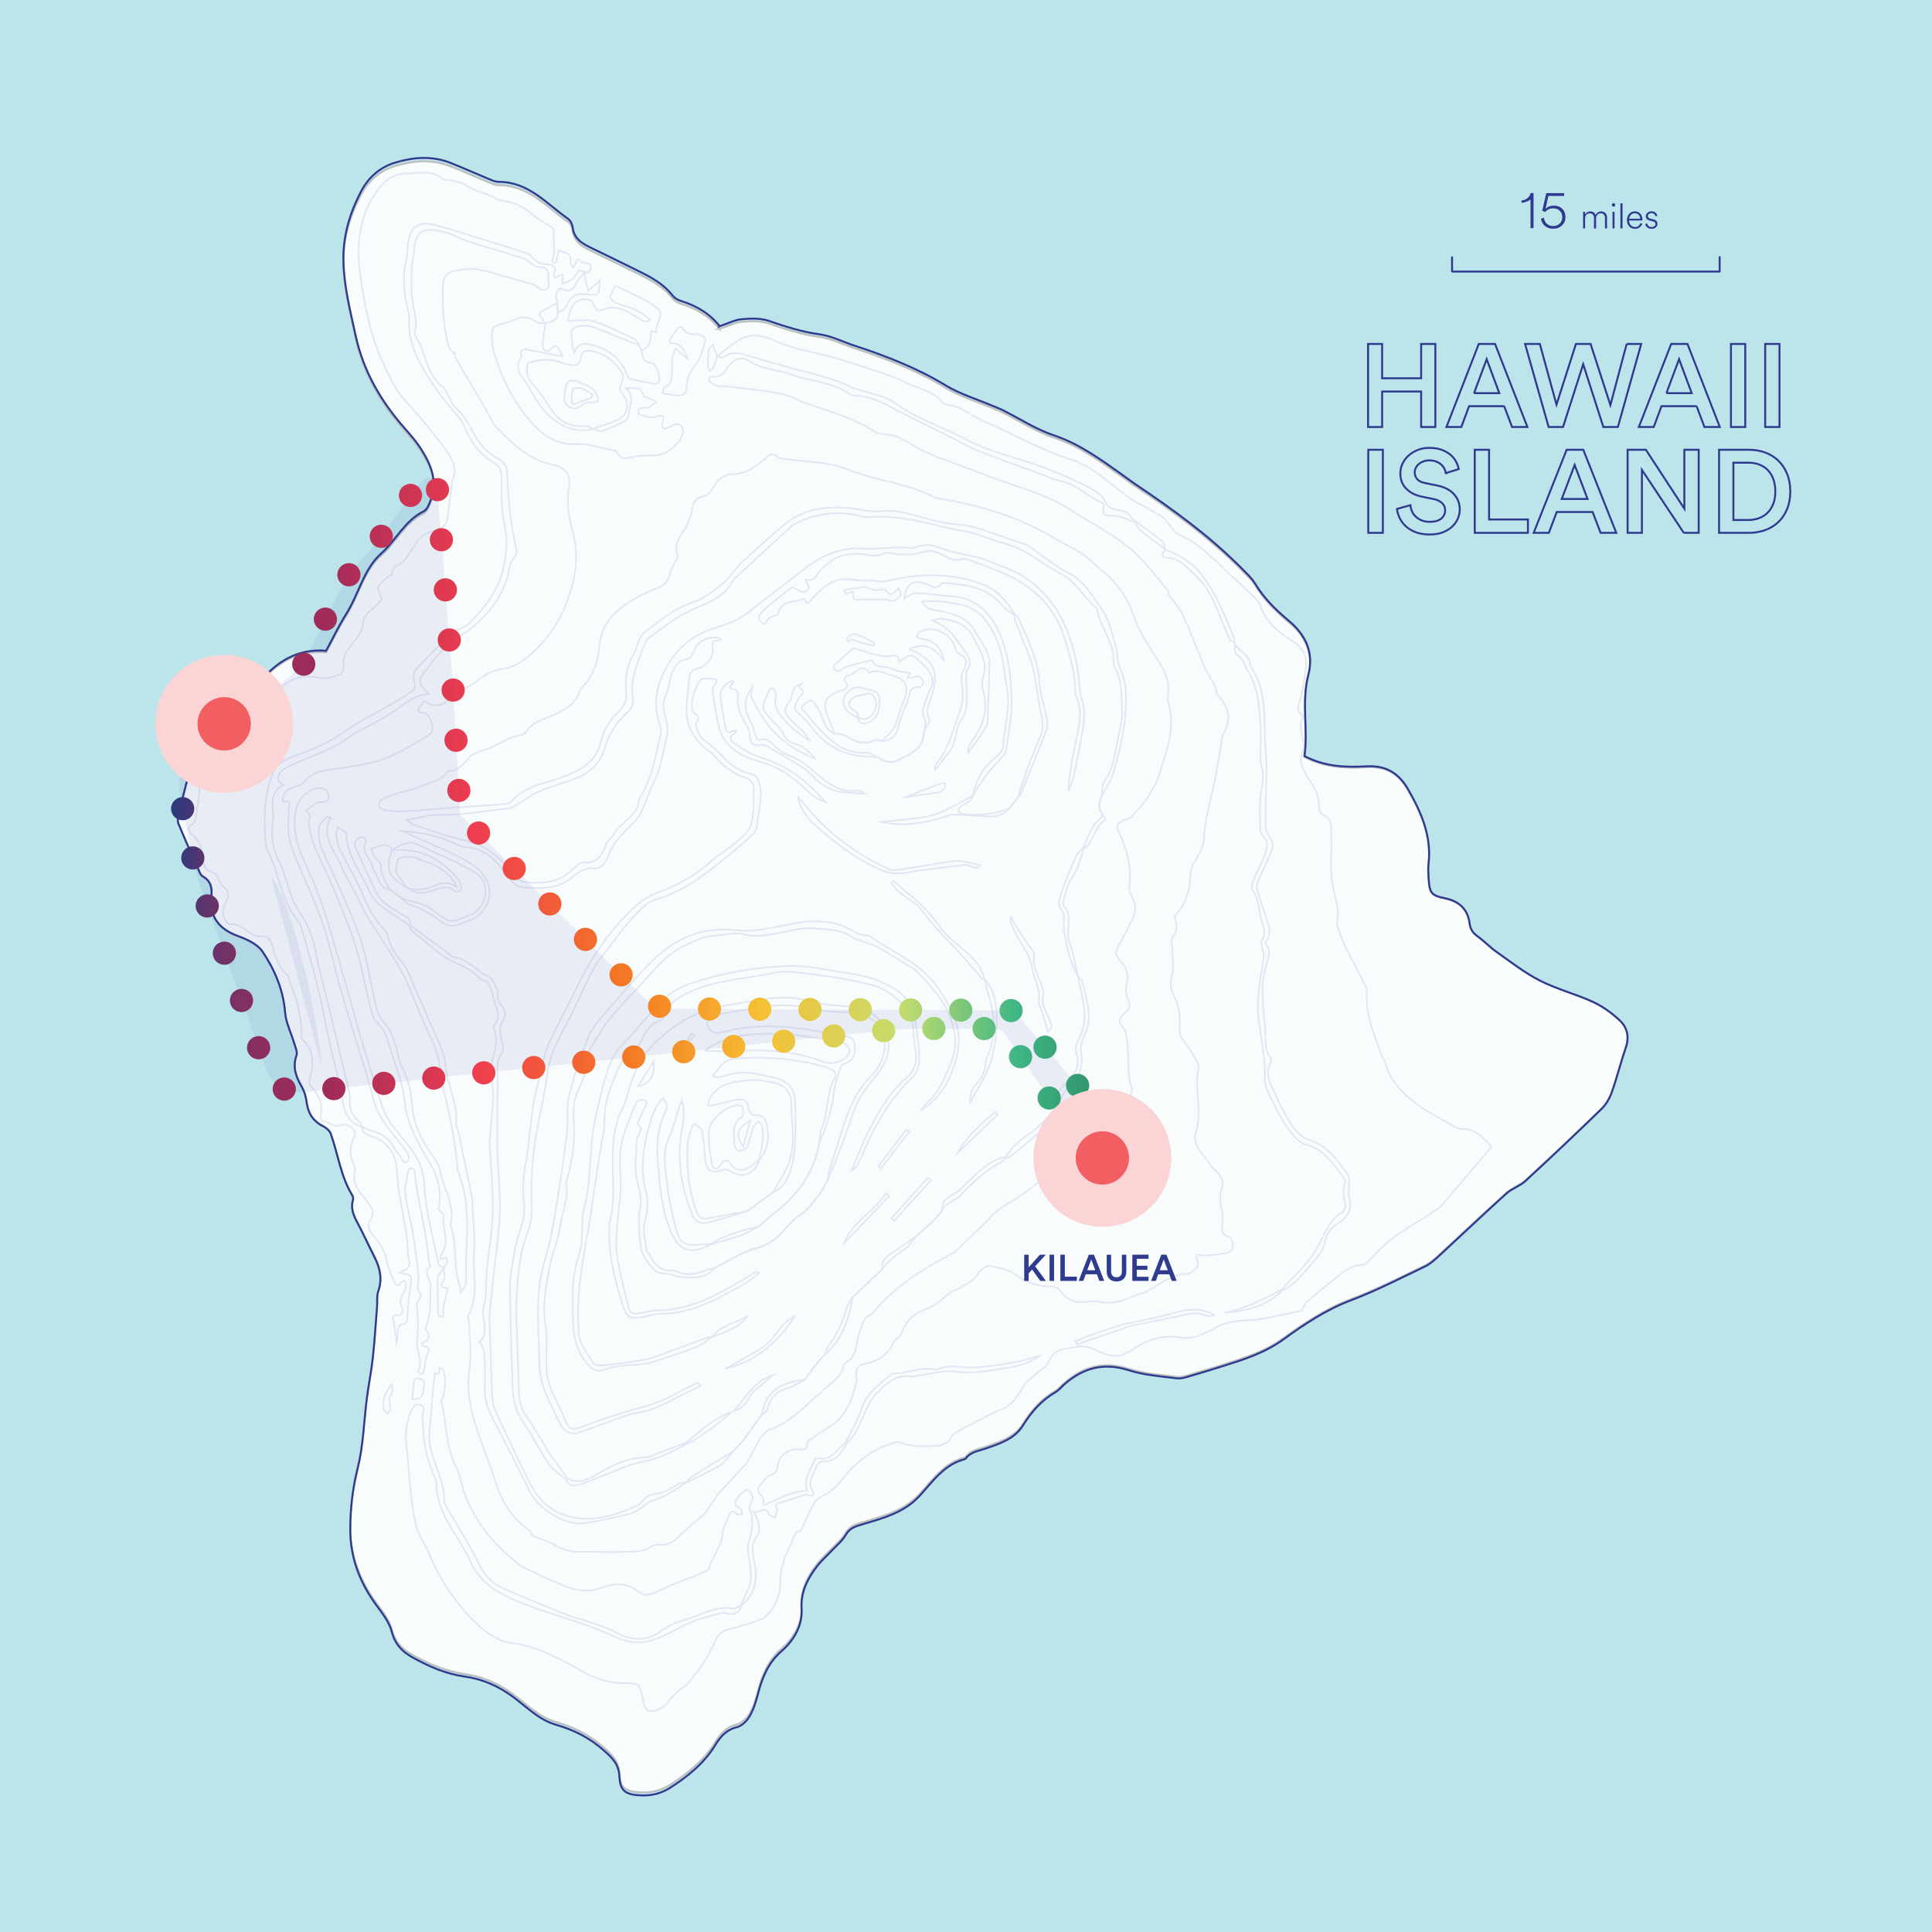 <?xml version="1.0" encoding="UTF-8"?> <svg xmlns="http://www.w3.org/2000/svg" xmlns:xlink="http://www.w3.org/1999/xlink" id="Layer_1" viewBox="0 0 626.55 626.55"><defs><style> .cls-1 { fill: #fff; stroke: #bcbcbb; } .cls-1, .cls-2, .cls-3 { stroke-miterlimit: 6.27; } .cls-1, .cls-3 { stroke-width: .63px; } .cls-4 { stroke: url(#linear-gradient); stroke-dasharray: 0 0 0 16.3; stroke-linecap: round; stroke-miterlimit: 6.27; stroke-width: 7.52px; } .cls-4, .cls-2, .cls-3 { fill: none; } .cls-5 { fill: #2f4298; isolation: isolate; opacity: .08; } .cls-2 { stroke: #cdcfe8; stroke-width: .5px; } .cls-6 { fill: #2f3a8e; } .cls-3 { stroke: #2f3a8e; } .cls-7 { opacity: .9; } .cls-8 { opacity: .5; } .cls-9 { fill: #f15f62; } .cls-10 { fill: #fbd4d6; } .cls-11 { fill: #2e3b8e; } .cls-12 { fill: #bce5eb; } .cls-13 { fill: #2f3f99; opacity: .08; } </style><linearGradient id="linear-gradient" x1="54.29" y1="269.18" x2="374.9" y2="269.18" gradientUnits="userSpaceOnUse"><stop offset="0" stop-color="#263b7f"></stop><stop offset=".02" stop-color="#3f3778"></stop><stop offset=".04" stop-color="#61336c"></stop><stop offset=".07" stop-color="#7c3164"></stop><stop offset=".1" stop-color="#8f2d5d"></stop><stop offset=".13" stop-color="#9b2c5a"></stop><stop offset=".16" stop-color="#9f2b59"></stop><stop offset=".31" stop-color="#ef3d4f"></stop><stop offset=".47" stop-color="#f47b23"></stop><stop offset=".6" stop-color="#f7c033"></stop><stop offset=".74" stop-color="#c6dc6e"></stop><stop offset=".86" stop-color="#3eb684"></stop><stop offset="1" stop-color="#27785a"></stop></linearGradient></defs><rect class="cls-12" width="626.55" height="626.55"></rect><g class="cls-7"><path class="cls-1" d="M233.38,106.65c2.78-.93,4.91-2.07,7.13-2.27,2.91-.26,6.09-.39,8.78.53,5.37,1.84,10.65,3.55,16.35,4.33,3.95.54,7.71,2.47,11.57,3.73,10.26,3.33,20.23,7.22,29.55,12.84,4.62,2.79,9.97,4.38,14.99,6.51,1.14.48,2.31.88,3.41,1.43,5.51,2.75,10.77,6.22,16.56,8.14,8.46,2.81,15.35,7.91,22.41,12.88,1.3.91,2.54,1.91,3.86,2.78,12.51,8.33,24.65,17.12,35.23,27.87,1.36,1.38,2.83,2.75,3.82,4.38,2.88,4.73,6.64,8.43,10.93,12,5.14,4.27,8.28,10.01,6.34,17.37-2.32,8.82-.03,17.83-1.28,26.33,6.8,3.54,13.54,3.66,20.25,3.32,6.23-.32,10.33,2.15,13.4,7.49,4.31,7.5,7.64,15.12,6.59,24.03-.18,1.56-.06,3.18.04,4.76.3,4.66.86,5.42,5.36,6.35,4.53.93,7.33,3.53,7.92,8.05.26,1.98,1.05,3.14,2.6,4.24,2.15,1.53,3.98,3.52,6.15,5.03,4.61,3.23,9.1,6.75,14.08,9.28,5.48,2.78,11.58,4.32,17.18,6.88,3.13,1.43,6.06,3.57,8.6,5.9,2.44,2.24,3.27,5.28,2.09,8.72-1.65,4.84-2.89,9.81-4.6,14.62-.69,1.94-1.84,3.92-3.31,5.34-8.12,7.86-16.35,15.62-24.67,23.27-1.79,1.64-4.38,2.42-6.19,4.05-7.32,6.59-14.47,13.38-21.73,20.04-1.42,1.3-2.89,2.68-4.6,3.49-7.97,3.8-15.87,7.87-24.12,10.98-8.09,3.04-15.12,7.75-21.94,12.67-5.93,4.28-12.52,6.34-19.23,8.46-3.52,1.11-7.04,2.2-10.59,3.21-1.51.43-3.14,1.04-4.62.85-5.24-.66-10.64-1.02-15.61-2.61-8.13-2.6-14.84-.77-20.98,4.61-.93.82-1.72,1.86-2.77,2.46-4.57,2.62-7.83,6.34-10.61,10.79-2.77,4.44-7.77,5.95-12.47,7.54-2.17.73-4.48,1.01-5.97,3.01-.1.14-.26.27-.42.31-6.64,1.71-10.32,7.15-14.55,11.76-5.36,5.86-12.67,7.47-19.71,9.62-2.04.62-3.29,1.35-4.39,3.19-1.14,1.91-2.99,3.4-4.55,5.06-1.57,1.66-3.32,3.18-4.7,4.98-3.13,4.08-5.35,8.3-5.02,13.94.31,5.26-2.58,10.09-6.46,13.46-4.32,3.74-6.22,8.34-7.59,13.51-.67,2.54-1.42,5.14-2.71,7.4-.88,1.55-2.56,3.27-4.2,3.67-3.5.86-5.37,3.1-7.09,5.87-3.61,5.83-8.82,10.02-14.52,13.67-2.91,1.86-6.06,2.66-9.57,2.49-4.82-.23-6.7-1.31-6.92-5.98-.19-3.99-2.12-5.93-4.97-8.46-4.68-4.17-9.84-6.72-15.68-8.39-5.45-1.57-9.35-5.65-13.7-8.87-4.84-3.59-10.06-5.88-15.93-6.7-6.09-.85-11.52-3.25-16.83-6.17-3.42-1.88-5.67-4.28-6.73-8.28-.77-2.93-2.81-5.63-4.68-8.14-5.56-7.42-8.8-15.62-8.78-24.92.02-6.69.77-13.23,2.43-19.83,1.83-7.29,1.98-14.99,2.95-22.49.56-4.35,1.45-8.67,1.93-13.03.61-5.58.95-11.18,1.39-16.77.12-1.57-.16-3.26.35-4.69,1.36-3.8.7-7.28-1-10.73-1.55-3.17-3.1-6.34-4.67-9.5-1.47-2.97-3.59-5.76-2.48-9.42.13-.44-.04-1.1-.3-1.52-3.74-6.13-4.56-13.26-6.94-19.85-.35-.98-1.49-1.9-2.48-2.4-3.34-1.67-4.91-4.32-5.36-7.94-.21-1.69-.76-3.45-1.61-4.92-1.84-3.19-3-6.27-1.64-10.03.39-1.09-.38-2.64-.76-3.94-.99-3.34-2.69-6.61-2.96-9.99-.57-7.31-3.39-13.77-7.3-19.6-1.66-2.47-5.23-4.04-8.26-5.14-5.76-2.11-8.99-6.17-8.35-12.34.31-2.93,0-5.23-2.73-6.8-.43-.24-.79-.74-.99-1.21-2.35-5.27-4.73-10.53-6.94-15.86-.37-.88-.2-2.09.04-3.08,1.11-4.62,2.38-9.2,3.49-13.82,1.41-5.88,4.26-10.53,9.4-14.16,3.68-2.6,6.52-6.39,9.64-9.75,1.31-1.41,2.32-3.11,3.54-4.61,5.54-6.76,12.27-11.18,21.79-10.41,2.2-4.05,4.17-8.16,6.58-11.98,4.02-6.37,5.57-14.37,11.28-19.45,4.85-4.31,7.62-10.61,13.78-13.62,1.16-.57,1.84-2.46,2.37-3.88,2.23-6.07-.1-11.35-3.28-16.34-1.51-2.36-3.41-4.5-5.27-6.62-7.71-8.74-13.4-18.46-15.9-29.99-1.72-7.93-3.76-15.74-3.95-23.94-.19-8.01,1.95-15.27,5.58-22.31,2.52-4.88,6.32-8.12,11.42-9.62,5.84-1.72,11.84-2.16,17.7.14,3.94,1.55,7.79,3.3,11.71,4.9,1.3.53,2.68,1.24,4.02,1.24,9.62,0,15.41,7.05,22.38,11.89.78.54,1.4,1.74,1.51,2.71.43,3.73,3.06,5.31,6.03,6.73,5.11,2.44,10.19,4.94,15.26,7.44,4.14,2.04,8.2,4.17,11.12,7.94.59.77,1.59,1.41,2.53,1.7,5.02,1.54,9.41,4,12.75,8.22v-.03Z"></path></g><g><path class="cls-3" d="M460.88,138.48v-11.51h-12.65v11.51h-4.56v-26.94h4.56v11.13h12.65v-11.13h4.6v26.94h-4.6Z"></path><path class="cls-3" d="M487.82,131.72h-11.4l-2.51,6.76h-4.83l10.49-26.94h5.28l10.49,26.94h-4.98l-2.55-6.76h.01ZM478.02,127.5h8.21l-4.1-11.02-4.1,11.02h0Z"></path><path class="cls-3" d="M527.53,111.54h4.71l-7.56,26.94h-4.71l-6.54-20.37-6.54,20.37h-4.67l-7.64-26.94h4.79l5.4,19.68,6.31-19.68h4.75l6.42,19.84s5.28-19.84,5.28-19.84Z"></path><path class="cls-3" d="M550.22,131.72h-11.4l-2.51,6.76h-4.83l10.49-26.94h5.28l10.49,26.94h-4.98l-2.55-6.76h.01ZM540.41,127.5h8.21l-4.1-11.02-4.1,11.02h-.01Z"></path><path class="cls-3" d="M561.35,138.48v-26.94h4.64v26.94h-4.64Z"></path><path class="cls-3" d="M572.45,138.48v-26.94h4.64v26.94h-4.64Z"></path></g><g><path class="cls-3" d="M443.73,172.8v-26.94h4.73v26.94h-4.73Z"></path><path class="cls-3" d="M468.92,153.46c-.08-.41-.23-.86-.45-1.35s-.54-.94-.97-1.35-.96-.75-1.61-1.03-1.43-.42-2.36-.42c-.7,0-1.34.11-1.92.32-.58.22-1.08.5-1.49.86-.41.35-.74.77-.97,1.23-.23.47-.35.96-.35,1.46,0,.86.26,1.6.79,2.2.53.61,1.34,1.03,2.42,1.25l3.95.8c2.43.48,4.28,1.42,5.54,2.81,1.27,1.39,1.9,3.04,1.9,4.94,0,1.04-.21,2.05-.64,3.04-.43.99-1.05,1.86-1.88,2.62-.83.76-1.84,1.37-3.04,1.82-1.2.46-2.59.68-4.17.68-1.76,0-3.27-.25-4.55-.74s-2.35-1.14-3.22-1.94-1.53-1.69-2-2.68c-.46-.99-.75-1.96-.85-2.93l4.34-1.22c.08.71.26,1.39.54,2.03.28.65.69,1.22,1.22,1.71s1.17.89,1.92,1.2c.75.3,1.61.46,2.6.46,1.65,0,2.9-.35,3.74-1.06.84-.71,1.26-1.6,1.26-2.66,0-.89-.32-1.65-.95-2.3-.63-.65-1.54-1.1-2.73-1.35l-3.88-.8c-2.09-.43-3.78-1.29-5.06-2.58-1.28-1.29-1.92-2.95-1.92-4.98,0-1.14.25-2.21.74-3.21s1.16-1.88,2.02-2.62c.85-.75,1.84-1.34,2.96-1.77,1.12-.43,2.33-.65,3.62-.65,1.63,0,3.01.21,4.15.65,1.14.43,2.09.98,2.85,1.65s1.35,1.41,1.76,2.22.7,1.6.85,2.36l-4.19,1.29.03.04Z"></path><path class="cls-3" d="M478.26,172.8v-26.94h4.65v22.61h12.6v4.33h-17.25Z"></path><path class="cls-3" d="M516.48,166.04h-11.63l-2.56,6.76h-4.92l10.7-26.94h5.39l10.7,26.94h-5.08l-2.6-6.76ZM506.48,161.82h8.37l-4.19-11.02-4.19,11.02h0Z"></path><path class="cls-3" d="M546.05,172.8l-13.57-20.41v20.41h-4.65v-26.94h5.93l12.48,19.11v-19.11h4.65v26.94h-4.85.01Z"></path><path class="cls-3" d="M557.49,172.8v-26.94h9.73c1.86,0,3.6.3,5.23.89,1.63.6,3.04,1.47,4.24,2.62s2.15,2.57,2.85,4.26,1.05,3.6,1.05,5.76-.35,4.07-1.05,5.74-1.65,3.08-2.87,4.22c-1.21,1.14-2.64,2-4.26,2.58-1.63.58-3.37.87-5.23.87h-9.69,0ZM567.02,168.63c1.19,0,2.31-.19,3.37-.57s1.98-.95,2.77-1.71c.79-.76,1.41-1.72,1.88-2.87.46-1.15.7-2.51.7-4.08s-.23-2.95-.68-4.12-1.07-2.15-1.86-2.93c-.79-.77-1.71-1.35-2.77-1.73-1.06-.38-2.18-.57-3.37-.57h-4.92v18.58h4.88,0Z"></path></g><g><line class="cls-3" x1="470.91" y1="88.07" x2="557.84" y2="88.07"></line><line class="cls-3" x1="470.91" y1="83.18" x2="470.91" y2="88.24"></line><line class="cls-3" x1="557.68" y1="83.14" x2="557.68" y2="88.2"></line></g><g><path class="cls-6" d="M514.06,74.07h-.66v-5.38h.65v.89c.14-.29.36-.54.66-.73.31-.19.66-.29,1.05-.29.42,0,.78.11,1.08.32s.5.51.61.9c.16-.39.41-.69.73-.9s.7-.31,1.12-.31c.54,0,.98.18,1.34.53.35.35.53.83.53,1.44v3.55h-.68v-3.47c0-.42-.12-.76-.36-1.04-.24-.27-.58-.41-1.02-.41s-.8.16-1.08.48c-.28.31-.42.7-.42,1.15v3.3h-.68v-3.47c0-.42-.12-.76-.36-1.04-.24-.27-.58-.41-1.02-.41s-.8.16-1.08.47-.42.7-.42,1.16v3.3h.02v-.04Z"></path><path class="cls-6" d="M522.71,66.46c0-.16.06-.29.16-.41.11-.11.24-.17.39-.17s.29.06.4.17c.11.11.16.25.16.41s-.06.28-.16.38-.24.16-.4.16-.28-.05-.39-.16-.16-.23-.16-.38ZM523.6,74.07h-.66v-5.38h.66v5.38Z"></path><path class="cls-6" d="M526.18,74.07h-.68v-8.15h.68v8.15Z"></path><path class="cls-6" d="M532,72.33l.6.21c-.16.49-.45.89-.86,1.2s-.91.47-1.5.47c-.74,0-1.36-.26-1.86-.77-.5-.51-.76-1.21-.76-2.08,0-.82.24-1.5.73-2.02.48-.53,1.07-.8,1.77-.8.78,0,1.39.25,1.84.76.45.5.68,1.16.68,1.96,0,.04,0,.13-.03.25h-4.29v.04c0,.61.19,1.1.56,1.49.37.38.83.58,1.36.58.46,0,.83-.12,1.13-.36.29-.24.5-.55.63-.93h0ZM528.35,70.95h3.58c-.01-.52-.18-.95-.5-1.28s-.75-.51-1.29-.51c-.49,0-.9.18-1.24.52-.33.34-.52.77-.55,1.27h0Z"></path><path class="cls-6" d="M533.56,72.63l.62-.21c.05.37.21.66.46.88.26.22.6.33,1.02.33.35,0,.65-.09.87-.26.23-.18.34-.41.34-.7,0-.48-.31-.78-.92-.92l-.9-.2c-.4-.1-.71-.27-.95-.51-.23-.24-.35-.55-.35-.93,0-.44.18-.81.54-1.12.36-.31.78-.46,1.28-.46.56,0,1,.14,1.32.43.31.29.51.62.6,1l-.6.23c-.05-.29-.19-.55-.41-.76s-.52-.31-.92-.31c-.31,0-.58.09-.81.26s-.34.41-.34.68c0,.45.28.74.82.86l.89.19c.93.22,1.4.72,1.4,1.5,0,.43-.17.8-.51,1.12s-.8.48-1.37.48c-.61,0-1.09-.16-1.45-.47s-.57-.68-.64-1.11h0Z"></path></g><path class="cls-3" d="M233.38,105.8c2.78-.93,4.91-2.08,7.13-2.28,2.91-.26,6.09-.39,8.78.53,5.37,1.84,10.65,3.57,16.35,4.34,3.95.54,7.71,2.48,11.57,3.74,10.26,3.35,20.23,7.25,29.55,12.89,4.62,2.8,9.97,4.4,14.99,6.53,1.14.48,2.31.89,3.41,1.44,5.51,2.76,10.77,6.24,16.56,8.17,8.46,2.82,15.35,7.94,22.41,12.93,1.3.92,2.54,1.91,3.86,2.8,12.51,8.36,24.65,17.19,35.23,27.98,1.36,1.39,2.83,2.76,3.82,4.4,2.88,4.75,6.64,8.47,10.93,12.05,5.14,4.28,8.28,10.05,6.34,17.43-2.32,8.86-.03,17.9-1.28,26.44,6.8,3.55,13.54,3.68,20.25,3.33,6.23-.32,10.33,2.16,13.4,7.52,4.31,7.53,7.64,15.18,6.59,24.12-.18,1.57-.06,3.19.04,4.78.3,4.68.86,5.45,5.36,6.37,4.53.93,7.33,3.54,7.92,8.08.26,1.99,1.05,3.15,2.6,4.26,2.15,1.54,3.98,3.53,6.15,5.05,4.61,3.24,9.1,6.78,14.08,9.31,5.48,2.79,11.58,4.34,17.18,6.91,3.13,1.44,6.06,3.58,8.6,5.92,2.44,2.24,3.27,5.3,2.09,8.76-1.65,4.86-2.89,9.85-4.6,14.68-.69,1.94-1.84,3.93-3.31,5.36-8.12,7.9-16.35,15.68-24.67,23.36-1.79,1.65-4.38,2.43-6.19,4.07-7.32,6.61-14.47,13.43-21.73,20.12-1.42,1.3-2.89,2.69-4.6,3.5-7.97,3.82-15.87,7.91-24.12,11.02-8.09,3.05-15.12,7.78-21.94,12.72-5.93,4.3-12.52,6.37-19.23,8.5-3.52,1.11-7.04,2.21-10.59,3.22-1.51.43-3.14,1.04-4.62.85-5.24-.66-10.64-1.02-15.61-2.62-8.13-2.61-14.84-.78-20.98,4.63-.93.82-1.72,1.87-2.77,2.47-4.57,2.63-7.83,6.37-10.61,10.84-2.77,4.45-7.77,5.97-12.47,7.57-2.17.74-4.48,1.01-5.97,3.02-.1.14-.26.27-.42.31-6.64,1.71-10.32,7.18-14.54,11.8-5.36,5.88-12.67,7.5-19.71,9.65-2.04.62-3.29,1.35-4.39,3.2-1.14,1.92-2.99,3.42-4.55,5.08-1.57,1.67-3.32,3.19-4.7,5-3.13,4.1-5.35,8.34-5.02,13.99.31,5.28-2.58,10.13-6.46,13.51-4.32,3.76-6.22,8.38-7.59,13.57-.67,2.55-1.42,5.16-2.71,7.43-.88,1.56-2.56,3.28-4.2,3.68-3.5.86-5.37,3.11-7.09,5.9-3.61,5.86-8.82,10.06-14.52,13.72-2.91,1.87-6.06,2.67-9.57,2.5-4.82-.23-6.7-1.32-6.92-6-.19-4-2.12-5.96-4.97-8.5-4.68-4.18-9.84-6.74-15.68-8.43-5.45-1.57-9.35-5.67-13.7-8.91-4.84-3.6-10.06-5.9-15.93-6.72-6.09-.85-11.52-3.26-16.83-6.19-3.42-1.89-5.67-4.3-6.73-8.32-.77-2.94-2.81-5.66-4.68-8.17-5.56-7.45-8.8-15.68-8.78-25.01.02-6.71.77-13.28,2.43-19.91,1.83-7.32,1.98-15.05,2.95-22.58.56-4.37,1.45-8.7,1.93-13.08.61-5.6.95-11.22,1.39-16.84.12-1.57-.16-3.28.35-4.7,1.36-3.82.7-7.31-1-10.78-1.55-3.18-3.1-6.36-4.67-9.53-1.47-2.98-3.59-5.78-2.48-9.46.13-.45-.04-1.11-.3-1.53-3.74-6.15-4.56-13.31-6.94-19.93-.35-.99-1.49-1.9-2.48-2.41-3.34-1.68-4.91-4.33-5.36-7.97-.21-1.7-.76-3.47-1.61-4.94-1.84-3.2-3-6.3-1.64-10.07.39-1.09-.38-2.66-.76-3.96-.99-3.35-2.69-6.63-2.96-10.03-.57-7.34-3.39-13.82-7.3-19.68-1.66-2.48-5.23-4.05-8.26-5.16-5.76-2.12-8.99-6.2-8.35-12.39.31-2.94,0-5.25-2.73-6.82-.43-.24-.79-.75-.99-1.21-2.35-5.29-4.73-10.57-6.94-15.92-.37-.88-.2-2.1.04-3.09,1.11-4.64,2.38-9.24,3.49-13.88,1.41-5.9,4.26-10.57,9.4-14.22,3.68-2.61,6.52-6.42,9.63-9.78,1.31-1.42,2.32-3.12,3.54-4.63,5.54-6.78,12.27-11.23,21.79-10.46,2.2-4.07,4.17-8.19,6.58-12.03,4.02-6.39,5.57-14.42,11.28-19.52,4.85-4.32,7.62-10.65,13.78-13.67,1.16-.57,1.84-2.47,2.37-3.9,2.23-6.09-.1-11.4-3.28-16.4-1.51-2.37-3.41-4.52-5.27-6.64-7.71-8.77-13.4-18.54-15.9-30.11-1.72-7.96-3.76-15.8-3.95-24.04-.19-8.04,1.95-15.33,5.58-22.4,2.52-4.9,6.32-8.15,11.42-9.66,5.84-1.73,11.84-2.17,17.7.14,3.94,1.55,7.79,3.31,11.71,4.92,1.3.53,2.68,1.25,4.02,1.25,9.62,0,15.41,7.08,22.38,11.94.78.54,1.4,1.75,1.51,2.72.43,3.75,3.06,5.33,6.03,6.75,5.11,2.45,10.19,4.96,15.26,7.47,4.14,2.04,8.2,4.18,11.12,7.97.59.77,1.59,1.42,2.53,1.7,5.02,1.55,9.41,4.02,12.75,8.25v.02Z"></path><g><path class="cls-6" d="M497.33,73.98h-.98v-9.36c-.11.22-.49.47-1.15.73s-1.24.4-1.75.42v-.77c.77-.06,1.42-.31,1.93-.75s.85-.98,1-1.62h.95v11.34h0Z"></path><path class="cls-6" d="M503.7,74.18c-1.09,0-2-.31-2.73-.94-.73-.63-1.14-1.41-1.22-2.34l.96-.29c.07.79.37,1.44.92,1.94.55.5,1.24.75,2.06.75.87,0,1.58-.27,2.13-.81.55-.54.82-1.22.82-2.04,0-.89-.27-1.59-.82-2.1-.55-.52-1.25-.78-2.11-.78-1.09,0-1.94.39-2.56,1.17l-1.01-.38,1.31-5.73h5.79v.91h-5.09l-.93,4.22c.61-.71,1.5-1.07,2.68-1.07s2.05.34,2.74,1.02,1.04,1.58,1.04,2.7-.37,1.96-1.11,2.68-1.7,1.08-2.87,1.08h0Z"></path></g><g id="nxGz2N" class="cls-8"><g><path class="cls-2" d="M329.21,199.64c-2.38-4.24-5.29-7.97-9.98-9.87-9.79-3.96-19.81-3.91-29.96-1.73-1.55.33-3.25.77-4.73.47-2.57-.53-5.24-.04-7.59-.46-6.06-1.09-9.82,1.79-13.32,5.83-.84.97-1.49,2.91-2.84.32-.1-.19-1.92.72-2.96.79-2.83.18-4.84,1.2-5.49,4.22-.06.3-1.09.34-1.6.61-.75.39-2,.81-2.06,1.34-.27,2.1-1.35.9-1.89.48-.45-.36-.89-1.44-.68-1.79.67-1.08,1.57-2.08,2.55-2.91,2.47-2.09,5.02-4.08,7.57-6.08.74-.58.78-.5,3.67,1.06.32.17.97.12,1.25-.11.68-.55,1.82-1.03.73-2.27-.34-.39-.36-1.06-.52-1.61.53.08,1.1.31,1.59.2.5-.11,1.1-.43,1.38-.84,3.78-5.62,9.03-8.58,15.77-7.51,2.32.37,4.39.78,6.6-.28.67-.32,1.63-.3,2.38-.12,3.9.93,7.59.37,11.46-.63,1.82-.47,4.29.78,6.21,1.75,1.52.77,2.79,1.41,4.54.92.88-.25,2-.22,2.86.1,4.39,1.64,8.87,3.15,13.06,5.2,8.71,4.27,15.05,10.59,18.03,20.27,1.78,5.77,3.5,11.42,3.46,17.49,0,.48.06,1.01.26,1.43,2.41,5.05.91,10.02-.16,15.03-1.1,5.16-2.05,10.36-2.33,15.75.61-1.72,1.39-3.41,1.79-5.17.88-3.93,1.55-7.91,2.33-11.86.87-4.45,1.67-8.84.14-13.39-.76-2.26-.65-4.81-.98-7.22-.99-7.25-2.85-14.22-6.66-20.54-4.14-6.88-9.97-11.78-17.53-14.59-2.42-.9-4.76-2-7.21-2.81-1.79-.59-3.7-.81-5.53-1.26-2.65-.66-5.42-1.08-7.9-2.14-2.57-1.11-4.97-1.14-7.53-.39-.77.23-1.62.57-2.37.45-4.98-.77-9.95.5-14.88.14-7.77-.57-13.73,2.3-19.83,7.02-6.11,4.73-12.26,9.42-18.36,14.19-3.28,2.57-7.77,3.7-11.84,5.12-6.16,2.14-10.79,6.55-13.76,11.73-3.22,5.59-4.85,12.24-2.36,19,.36.98.53,2.22.28,3.21-1.81,7.14-2.77,14.57-7.01,20.89-.09,5.67-5.95,7.23-8.16,11.41-.67,1.26-2.14,2.16-2.62,3.45-1.26,3.39-2.63,6.09-7.08,5.76-1.27-.09-2.86,1.42-3.99,2.52-4.3,4.19-9.68,4.4-15.03,3.87-1.79-.18-3.88-1.88-4.98-3.47-3.92-5.63-9.02-8.95-15.77-10.36-5.18-1.09-10.17-3.09-15.24-4.73-.58-.19-1.07-.67-2.55-1.63,4.11-.67,7.34-1.71,10.55-1.63,7.65.19,15.09-1.39,22.62-2.13,1.03-.1,2.03-.83,2.97-1.39,2.19-1.29,4.21-2.94,6.52-3.93,3.52-1.51,7.25-2.56,10.86-3.86,5.06-1.83,9.1-4.55,10.72-10.21,1.25-4.37,3.57-8.33,7.1-11.39,1.61-1.4,2.39-3.02,2.05-5.15-1.02-6.45,1.87-12,4.07-17.7.23-.59.56-1.27,1.05-1.61,4.35-3.01,8.49-6.48,13.21-8.76,5.36-2.59,11.31-4,14.22-10,.26-.55.9-.92,1.37-1.36,5.85-5.39,11.69-10.8,17.58-16.16.7-.64,1.63-1.06,2.51-1.45,6.35-2.79,12.89-3.51,19.66-1.83.92.23,1.91.47,2.84.39,8.51-.74,16.64,1.26,24.78,3.3,2.35.59,4.78.91,7.16,1.4,4.28.88,8.26,2.9,12.41,3.93,6.86,1.71,11.69,6.55,17.62,9.52,5.32,2.67,7.59,7.82,11.8,11.23.12.1.29.24.31.37.72,5.8,5.37,10.34,5.27,16.41-.01.81-.07,1.76.31,2.4,2.62,4.38,2.21,9.3,2.47,14.05.13,2.46-.36,5.03-.95,7.45-1.29,5.28-1.38,10.9-4.77,15.61-.84,1.17-.64,3.1-.91,4.68-.61,1.83-1.4,3.66.1,5.45-.13.62-.05,1.52-.43,1.82-3.12,2.43-4.03,6.09-5.46,9.47l.16-.19c-.84.92-1.92,1.72-2.46,2.79-1.16,2.26-2.08,4.65-3.02,7.02-.89,2.26-1.79,4.52-2.45,6.85-.28.98-.34,2.43.2,3.14,1.31,1.73,1.32,3.4,1.09,5.44-.19,1.69.44,3.49.77,5.23.37,1.9.64,3.84,1.26,5.66.71,2.07,1.75,4.03,2.65,6.04l-.14-.21c.36,1.57.76,3.13,1.08,4.71,1.06,5.22,2.2,10.41-.66,15.53-.73,1.31-1.39,3.3-.92,4.54,1.48,3.88-.21,6.65-2.63,9.12-2.21,2.26-4.29,4.37-3.86,7.9.08.67-.43,1.61-.96,2.13-2.64,2.58-5.11,5.46-8.14,7.47-3.02,2-5.44,4.33-7.33,7.33l.18-.13c-4.15.69-7.17,3.3-10.16,5.98-2.48,2.22-4.64,5.03-7.5,6.52-2.3,1.21-3.19,2.36-2.96,4.71-1.02,1.21-1.95,2.52-3.09,3.62-1.81,1.75-3.75,3.36-5.63,5.04-2.77,1.92-5.49,3.92-8.32,5.75-1.81,1.17-2.72,2.66-2.5,4.81-3.21,3.04-6.43,6.07-9.64,9.11-.72,1.34-1.72,2.61-2.11,4.04-1.14,4.21-2.9,8.06-5.55,11.54-.62.81-.82,1.95-1.21,2.93-.87.92-1.81,1.78-2.58,2.76-1.39,1.77-2.69,3.61-4.02,5.42-6.66.77-12.2,3.01-13.76,10.5-.1.46-.42.87-.64,1.31-1.72,2.49-3.37,5.04-5.2,7.44-1.15,1.5-2.58,2.79-3.88,4.18-4.48,2.72-8.97,5.42-13.41,8.2-.6.37-.97,1.11-1.44,1.68l.19-.14c-.92.22-1.9.3-2.74.68-2.2,1-4.29,2.84-6.52,3.02-2.6.2-4.2,1.15-5.7,2.99-.48.59-1.25,1.02-1.98,1.33-6.15,2.69-12.57,4.65-19.29,3.64-4.84-.73-9.24-3.14-12.25-7.2-1.8-2.42-3.15-5.21-4.48-7.94-3.18-6.52-6.3-13.08-9.27-19.7-.7-1.57-.96-3.43-1.04-5.17-.35-8.08-.57-16.17-.83-24.26-.02-.65-.04-1.3.03-1.94.54-5.39,1.07-10.78,1.65-16.16.26-2.4.68-4.79.9-7.19.35-3.99.87-7.99.82-11.98-.07-5.95-.74-11.89-.85-17.85-.14-7.76,0-15.52.08-23.28.03-2.71-.64-5.54,1.39-7.95.35-.42.42-1.23.36-1.83-.31-2.97-1.94-6,.03-8.88,2.39-3.5-2.37-5.35-1.77-8.41.12-.6,0-1.37-.28-1.9-.78-1.38-1.43-3.34-2.66-3.87-3.97-1.71-6.59-5.76-11.23-6.3-.84-.1-1.58-1.08-2.36-1.66-3.99-2.92-7.97-5.84-11.96-8.76l.18.16c.32-1.8-.87-2.54-2.19-3.31-1.94-1.13-3.88-2.29-5.67-3.64-1.12-.84-2.26-1.91-2.87-3.13-2.48-5.03-4.78-10.15-7.1-15.26-.69-1.52.63-3.52,2.31-3.41.41.03,1.2,1.14,1.07,1.43-1.07,2.45,0,4.31,1.3,6.27.78,1.18.99,2.74,1.72,3.97,1.24,2.11,1.6,5.07,4.82,5.44,1.16.86,2.32,1.72,3.49,2.59.93.74,1.75,1.8,2.81,2.16,3.55,1.22,6.83,2.87,9.75,5.24,2.21,1.79,4.57,2.29,7.21.94.86-.44,1.82-.67,2.71-1.05,6.87-2.91,8.52-10.9,3.07-16.09-2.17-2.07-4.94-3.63-7.66-4.95-5.6-2.71-11.35-5.1-17.62-7.89,6.24.52,11.79,1.39,16.99,3.97,1.14.57,2.39,1.22,3.62,1.29,5.51.32,9.3,3.28,12.41,7.53,1.78,2.44,3.17,5.29,6.89,5.54,5.09.35,10.1.53,14.5-2.61,2.45-1.75,4.4-3.98,8.06-3.6,2.42.25,3.97-2.35,4.71-4.42,1.73-4.83,5.67-7.74,8.88-11.31.9-1,1.58-2.27,2.13-3.52,1.16-2.63,1.96-5.44,3.28-7.97,2.6-4.97,3.28-10.46,4.55-15.77.49-2.04,0-4.47-.58-6.57-.7-2.48-.87-4.66.44-7.01.67-1.21.76-2.76,1.07-4.17.73-3.25,1.58-6.24,5.56-7.13,1.07-.24,2.11-1.32,2.53-3.07.64-2.68,5-4.48,7.59-3.8.29.08.54.33.8.51-.3.16-.62.49-.89.45-1.78-.29-1.8.72-1.67,2.02.38,3.82-1.88,5.99-5.09,7.03-1.74.56-2.34,1.31-2.47,2.97-.27,3.67-.99,7.35-.9,11,.13,5.13,2.81,9.17,6.72,12.39.62.51,1.46.84,1.94,1.45,2.86,3.63,6.34,6.28,10.83,7.67.97.3,2.25,1.73,2.25,2.65.03,4.17.27,8.51-.81,12.45-.65,2.39-3.4,4.35-5.48,6.19-2.28,2.02-5.07,3.47-7.31,5.53-5.21,4.78-11.25,8.11-17.82,10.44-2.85,1.01-5.02,2.55-7.2,4.59-7.65,7.17-13.54,15.54-18.14,24.9-3.2,6.52-6.63,12.94-9.75,19.51-1.02,2.14-1.42,4.59-2.02,6.91-.2.78.03,1.68-.25,2.41-3.73,9.83-3.35,20.37-5.32,30.51-.76,3.91-.78,8.1-.34,12.07.6,5.48-2.25,10.06-3.04,15.14-.6,3.81-1.53,7.63-1.51,11.45.06,10.99.52,21.98.84,32.97.12,4.13,1.17,7.87,3.6,11.38,2.95,4.24,5.18,8.98,8.11,13.24,1.4,2.03,3.69,3.44,5.58,5.13.67,2.04,2.38,2.19,3.95,1.74,2.58-.75,5.05-1.88,7.58-2.81,4.47-1.65,8.84-3.88,13.46-4.75,5.31-.99,9.82-3.38,14.39-5.87,2.37-.83,12.3-7.91,14.09-10.15-5.77,2.2-10,6.14-14.41,9.8-3.43,1.33-6.85,2.66-10.28,3.97-.9.34-1.82.87-2.73.88-6.19.1-11.41,2.7-16.58,5.79-2.7,1.61-5.82,2.88-9.08.97-.52-.76-1.01-1.54-1.55-2.29-1.41-1.95-2.94-3.82-4.23-5.84-2.51-3.94-4.67-8.14-7.41-11.91-1.75-2.41-2.27-4.95-2.42-7.69-.22-4.17-.28-8.35-.4-12.53-.17-5.84-.67-11.7-.42-17.53.33-7.56.93-15.11,3.74-22.34.97-2.49,1.3-5.41,1.19-8.1-.34-8.3.24-16.49,1.71-24.67,1.08-6.05,2.63-12.1,3.33-18.08.88-7.53,4.79-13.23,7.91-19.52,1.86-3.75,3.49-7.61,5.37-11.35,1.16-2.31,2.35-4.68,3.95-6.69,4.69-5.92,8.89-12.27,14.61-17.32.94-.83,2.17-1.48,3.37-1.83,8.46-2.41,15.31-7.51,21.95-12.96,2.83-2.32,5.71-4.6,8.39-7.1,1.11-1.04,2.4-2.54,2.49-3.9.26-4.31,1.91-8.48.94-12.95-.44-2.02-1.02-3.52-2.96-3.87-6.8-1.2-9.89-7.52-15.14-10.87-1.42-.9-2.39-3.21-2.62-5-.16-1.19,2.14-2.02-.57-3.72-2.05-1.29.12-9.07,2.37-11.12.29-.27,4.58-.15,4.74.21.15.32.16.96-.04,1.12-1.58,1.29-1.1,2.97-.84,4.53.58,3.49,1.03,7.02,2,10.41,1.24,4.32,4.53,7.05,8.45,8.9,2.17,1.03,4.57,1.58,6.85,2.37,5.46,1.89,9.8,5.39,13.88,9.37,1.41,1.37,3.28,2.27,5.19,3-5.8-6.76-12.63-11.88-21.26-14.54-3-.93-5.73-2.84-8.43-4.55-1.04-.66-1.92-1.97-.07-3.05.34-.2.55-.63.82-.95-.46.03-1-.09-1.36.11-1.61.89-2-.14-2.22-1.37-.55-3.13-1.17-6.26-1.53-9.42-.34-3.03,1.42-4.68,4.04-5.61.81.95-3.06,2.42.57,2.83.45.05,1.21,1.21,1.11,1.71-.7,3.63.73,6.63,2.46,9.61.63,1.1,1.32,2.37,1.34,3.57.04,2.62.98,3.68,3.64,3.12.57-.12,1.32.1,1.85.41,3.88,2.26,7.77,4.52,11.58,6.9,1.22.76,2.33,1.77,3.3,2.83,2.99,3.28,6.56,5.15,11.08,5.27,1.88.05,3.75.54,5.76.36-.79-.33-1.63-1.03-2.36-.94-5.8.71-9.93-2.54-13.83-5.96-2.59-2.27-5.08-4.42-8.46-5.49-1.49-.47-2.84-1.56-4.06-2.6-1.58-1.34-2.74-3.37-5.37-2.33-.22.09-.94-.54-1.11-.96-.65-1.64-.94-3.46-1.79-4.97-2.19-3.87-2.49-7.55.6-11.37-.17,1.26-.78,2.55-.39,3.37,1.28,2.69,2.81,5.29,4.47,7.76,1.15,1.71,2.57,3.26,4.06,4.68,1.49,1.42,3.14,2.72,4.88,3.83,2.26,1.44,4.68,2.64,7.25,3.64-1.73-2.16-3.71-3.92-6.48-4.77-1.88-.58-3.3-1.52-4.09-3.7-.61-1.67-2.52-2.83-3.73-4.31-.98-1.2-2.56-2.58-2.5-3.82.09-1.99,1.28-3.93,2.1-5.86.08-.2,1.08-.3,1.19-.14.43.62,1.1,1.52.92,2.06-1.06,3.22.58,5.63,2.41,7.74,2.31,2.66,5.04,4.95,8.31,6.93-.58-.89-1.05-1.88-1.77-2.64-1.45-1.53-3.15-2.83-4.55-4.4-2.05-2.29-1.91-3.26.23-6.03.33-.42.24-1.15.44-1.7.35-.95.65-1.95,1.21-2.76.27-.39,1.07-.41,1.63-.6-1.72,1.43,2.01,1.64.67,2.99-.34.34-.78.63-1.01,1.04-2.26,3.9-1.86,3.92.64,6.11,1.68,1.48,2.95,3.42,4.42,5.14,4.32,5.04,9.79,7.72,16.42,8.04,1.3.06,2.59.17,3.89.25,2.11,1.36,4.37,2.08,6.73.84,3.87-2.02,8.32-3.61,8.21-9.22,0-.14.13-.29.19-.43.59-1.18,1.98-2.84,1.62-3.45-1.54-2.61-.2-4.78.52-7.01,2.77-8.6,1.24-12.13-7.07-15.86,4.94-1.9,7.37-1.11,11.14,3.64-.46-3.99-3.26-6.6-7.36-6.95-.49-.04-.95-.45-1.43-.69.35-.54.57-1.3,1.06-1.57,3.58-1.95,8.89-.12,10.87,3.69.59,1.13.8,2.97,1.67,3.35,3.63,1.56,2.5,3.59,1.34,6.16-.6,1.33-.3,3.16-.09,4.73.41,3.1-.04,5.87-1.17,8.89-2.07,5.54-3.27,11.4-7.29,16.05-.37.42-.48,1.07-.33,1.81,1.73-2.18,3.55-4.3,5.16-6.56.63-.88.87-2.05,1.2-3.12.66-2.15.71-4.73,1.99-6.38,2.35-3.05,1.75-6.31,1.84-9.6.08-2.66-.85-5.38.91-7.96.46-.68.09-2.31-.44-3.19-1.21-2.02-2.82-3.79-4.13-5.75-1.79-2.67-4.16-4.44-7.42-5.68.97-.26,2.01-.87,2.91-.72,4.27.7,7.97,1.47,10.48,6.31,2.3,4.46,4.8,8.08,2.9,13.34-.58,1.61.26,3.78.6,5.67,1.07,5.85-1.22,10.63-4.57,15.14-.61.82-.86,1.9-.7,3.16,1.97-2.84,4.02-5.63,5.87-8.54.47-.74.41-1.86.45-2.81.22-5.97.48-11.95.51-17.92,0-1.54-.53-3.21-1.24-4.61-1.16-2.29-2.66-4.42-4.04-6.6-1.95-3.09-5.12-4.23-8.41-5.09-1.72-.45-3.53-.57-5.22-1.09-1.14-.35-2.16-1.12-3.04-2.52,2.15,0,4.31-.07,6.46.03,1.22.05,2.42.42,3.64.57,4.74.6,8.36,2.18,11.44,6.59,3.36,4.82,4.58,9.79,5.25,15.25.41,3.34,1.18,6.66,1.25,10,.06,3.03-.59,6.07-.97,9.11-.16,1.28-.66,2.56-.56,3.81.22,2.75-1.02,4.17-3.21,5.83-3.8,2.89-5.71,7.28-6.81,11.93l.12-.18c-2.09,1.15-4.12,2.41-6.27,3.43-2.59,1.23-5.18,2.73-7.94,3.26-4.96.95-10.04,1.27-15.43,1.89,7.11,1.63,13.68.45,20.19-1.59,1.05-.33,2.13-.83,3.18-.8,3.82.11,7.63.41,11.44.62,2.76.15,5.06-.79,6.87-2.9.84-1.09,1.67-2.18,2.51-3.28.33-.35.8-.64.97-1.05,2.84-6.96,5.73-13.91,8.39-20.94.47-1.24.19-2.86-.07-4.25-.68-3.62-2-7.17-2.22-10.81-.46-7.8-3.93-14.49-6.96-21.39-.16-.36-.74-.53-1.13-.79l.18.16v.1ZM319.4,317.6c.26,1.24.4,2.52.79,3.72,2.26,6.94,3.18,13.87.13,20.85-.32.73-.64,1.54-.65,2.32-.06,2.74-1.09,4.97-2.97,6.96-1.29,1.37-2.16,3.07-2.14,6,2.9-5.21,5.74-9.18,7.11-14.44,1.31-5.02,1.79-9.84,1.5-14.77-.22-3.75-1.04-7.6-3.86-10.55-.74-3.25-2.54-5.81-4.97-8.03-3.42-3.11-7.45-5.85-9.97-9.6-3.04-4.52-6.88-7.92-10.97-11.24-1.26-1.02-2.47-2.1-3.71-3.16-.23.26-.46.51-.69.77.92,1,1.73,2.13,2.77,2.99,2.47,2.05,5.63,3.56,7.44,6.06,2.73,3.78,5.77,7.14,9.04,10.42,3.63,3.63,6.84,7.67,10.26,11.5.17.19.59.14.89.21h0ZM230.54,433.79c-.32-.02-.68-.16-.95-.06-6.06,2.2-12.09,4.5-18.19,6.62-1.82.63-3.79.87-5.71,1.15-3.34.49-6.69.93-10.05,1.26-1.03.1-2.73.1-3.06-.47-1.87-3.29-4.63-5.95-4.94-10.28-.75-10.44.83-20.65,2.7-30.74,1.96-10.63,3.03-21.37,5.01-31.98.29-1.58.71-3.18.66-4.76-.31-8.17,3.21-15.24,6.62-22.24.86-1.77,4.11-2.35,5.03-4.12,1.12-2.16,2.03-4.3,3.93-5.92,1.6-1.37,5-1.35,3.92-4.89,1.62-1.32,3.1-2.87,4.87-3.94,8.44-5.09,18.12-5.64,27.49-7.3,2.36-.42,4.76-1.13,7.12-1.03,4.16.18,8.3.85,12.43,1.38,5.13.66,10.16,1.7,15.21,2.91,5.79,1.38,13.55,7.7,13.58,14.59.01,2.42.4,4.85.77,7.25.52,3.35-.49,6.08-3.01,8.29-5.23,4.58-8.7,10.47-11.87,16.49-2.29,4.35-3.97,9.03-5.92,13.56,1.42-.85,2.2-1.99,2.71-3.24,4.04-9.99,9.02-19.34,16.98-26.9,1.35-1.28,2.27-3.71,2.24-5.59-.08-4.52-.66-9.05-1.37-13.53-1.07-6.8-6.38-10.03-11.95-12.27-4.27-1.72-9.04-2.3-13.64-3.05-4.94-.81-9.96-1.84-14.91-1.7-11.19.32-22.24,2.18-32.84,5.89-3.92,1.37-7.55,3.67-10.35,7.01-2.49,2.97-5.17,5.76-7.67,8.72s-5.74,5.67-7.14,9.1c-2.32,5.69-3.58,11.85-5.01,17.87-2.32,9.78-1.16,19.98-3.76,29.8-1.26,4.76-.05,10.23-1.6,14.83-1.64,4.89-2.23,9.69-2.13,14.62.15,7.19-.65,14.6,4.47,20.89,1.71,2.1,3.32,3.11,5.69,2.2,3.57-1.37,7.24-1.54,10.98-1.67,1.92-.07,3.87-.55,5.7-1.13,4.62-1.48,9.24-3.02,13.76-4.77,1.54-.59,2.8-1.89,4.19-2.87,7.15-2.59,9.83-4.07,11.73-6.68-2.85,1.24-5.47,2.2-7.89,3.51-1.43.77-2.56,2.11-3.82,3.19h0ZM268.5,382.46c1.63-4,3.32-7.98,4.86-12.02,1.72-4.5,2.93-9.23,5.04-13.53,1.61-3.28,4.25-6.06,6.47-9.04,2.64-3.54,4.12-7.34,2.89-11.82-1.61-5.87-5.47-8.93-11.98-9.61-4.35-.45-8.89-.4-13-1.68-9.03-2.81-17.78-.13-26.41,1.17-7.45,1.12-14.64,4.09-20.73,9.34-5.51,4.75-7.77,7.62-10.57,14.75-1.26,3.22-1.81,6.67-3.31,9.7-2.92,5.9-3.08,12.16-3.02,18.43.05,5.67.62,11.29-.75,16.93-.63,2.61-.42,5.48-.28,8.22.36,6.99,2.32,13.65,4.32,20.33.81,2.69,1.98,4.04,4.63,3.75,2.68-.29,5.31-1.26,7.98-1.31,7.03-.13,13.35-2.45,19.39-5.71,4.14-2.24,8.52-4.14,12.09-7.58-.44-.22-.6-.37-.7-.34-.3.09-.6.24-.87.4-9.83,5.92-19.55,12.06-31.64,12.17-2.06.02-4.11.65-6.16.96-1.83.28-2.7-.82-3.06-2.39-1.29-5.65-2.85-11.26-3.66-16.98-.51-3.61.06-7.39.3-11.08.25-3.86,1.08-7.72.96-11.55-.15-4.82-.73-9.68.53-14.35,1.13-4.17,2.92-8.16,4.6-12.16.21-.51,1.58-.89,2.31-.76,1.44.26.97,1.27.51,2.22-.92,1.86-1.76,3.76-2.63,5.64,2.79,1.8-.12,3.54-.13,5.31-.04,4.51-.98,8.97.26,13.52.75,2.74,1.44,5.83.88,8.5-.86,4.12-.3,7.96.1,11.99.36,3.65,2.7,5.86,4.72,8.22.88,1.02,3.21.77,4.87,1.15.95.21,1.85.67,2.81.77,4.17.43,8.4.96,11.6-2.75,4.43-2.19,8.45-5.06,13.37-6.43,3.25-.91,6.48-2.59,8.82-5.46,1.51-1.85,3.2-3.67,5.13-5.05,4.33-3.09,7.19-7.22,9.48-11.88h-.02ZM298.75,359.94c6.05-3.44,9.04-9.19,11.01-15.4,1.42-4.48,1.65-9.34-.07-13.84-2.14-5.59-5.05-10.63-9.55-14.98-5.36-5.18-12.27-7.73-18.02-12.14-.42-.32-1.25-.05-1.84-.22-1.06-.3-2.18-.55-3.1-1.11-5.65-3.47-11.78-4.05-18.14-3.03-4.93.79-9.81,2.08-14.77,2.54-3.7.34-7.39-.49-11.25-.27-9.29.53-16.3,4.79-22.4,11.03-5.17,5.29-9.99,10.94-14.81,16.56-1.97,2.3-4.1,4.73-5.17,7.48-2.39,6.1-4.42,12.37-6.07,18.71-.79,3.03-.42,6.38-.57,9.58-.04.95,0,1.91-.13,2.84-.79,5.76-1.54,11.52-2.44,17.25-.89,5.68-1.81,11.35-2.94,16.98-.73,3.62-2.03,7.12-2.81,10.73-1.94,8.99-1,18.11-.85,27.18.05,3.22.26,6.61,1.28,9.62,1.5,4.4,3.68,8.6,5.82,12.75,1.02,1.97,3.06,3.25,5.3,2.53,5.2-1.67,10.28-3.71,15.43-5.55,1.21-.43,2.46-.83,3.72-.99,6.95-.88,12.53-5.04,18.73-7.7.71-.3,1.37-.7,2.06-1.05l-.87-1.08c-.64.31-1.27.62-1.91.93-4.66,2.22-9.11,5.22-14.01,6.48-7.64,1.97-15.07,4.42-22.41,7.19-2.2.83-3.42.32-4.31-1.56-1.24-2.63-2.22-5.4-3.62-7.94-1.85-3.37-2.79-6.92-2.88-10.71-.1-4.34.48-8.79-.26-13.01-1.12-6.45.2-12.59,1.3-18.76.78-4.42,2.85-8.64,3.43-13.07.61-4.68,2.89-9.14,1.97-14.05-.13-.72.36-1.55.56-2.33,1.52-5.95,2.46-11.96,1.92-18.13-.28-3.26-.07-6.4,1.3-9.53,1.68-3.83,3.5-7.67,3.45-12.05,0-.74.47-1.55.89-2.22,1.98-3.14,3.79-6.44,6.11-9.31,3.12-3.86,6.68-7.36,10.03-11.04,4.24-4.67,8.19-9.71,14.03-12.51,2.91-1.4,5.98-2.95,9.09-3.24,2.17-.21,4.29-.35,6.49-.74,2.23-.39,4.68.71,7.05.75,2.22.04,4.47-.38,6.69-.7,4.15-.61,8.36-2.08,12.42-1.74,4.52.38,9.48.14,13.45,3.3.47.38,1.22.4,1.83.62,1.95.72,4.01,1.23,5.82,2.22,3.53,1.94,6.92,4.14,10.36,6.24.68.42,1.43.79,1.98,1.35,4.63,4.76,9.21,9.48,11.45,16.05,1.49,4.38,1.77,8.79.23,12.83-1.93,5.07-3.85,10.37-8.26,14.1-.69.58-1.15,1.42-1.72,2.15h-.02ZM258.65,258.33c.81,3.56,2.65,6.49,5.26,8.86,6.34,5.76,13.05,10.9,20.93,14.58,3.34,1.56,6.16,1.84,9.7,1.16,6.17-1.19,12.49-1.61,18.73-2.48,1.58-.22,3,2.24,4.61.19-1.5-.37-2.98-.84-4.49-1.09-1.42-.23-2.92-.49-4.31-.29-5.6.82-11.16,1.86-16.75,2.7-1.37.21-3.01.4-4.18-.14-7.96-3.66-15.2-8.48-21.48-14.6-2.85-2.78-5.34-5.93-7.99-8.91l-.03.02ZM339.82,334.64c2.38-1.81.37-3.98-.33-5.83-.75-1.97-1.94-3.66-1.14-5.97.27-.79-.22-1.88-.44-2.8-.86-3.53-3.43-6.63-2.5-10.64.13-.55-.75-1.36-1.2-2.02-1.17-1.72-2.42-3.38-3.54-5.14-1.02-1.6-1.89-3.29-2.82-4.95-.31,1.28.07,2.25.46,3.21,1.89,4.64,5.57,8.31,6.46,13.6.6,3.57,2.85,6.82,2.14,10.77-.17.97.67,2.11,1,3.18.66,2.2,1.29,4.42,1.93,6.59h-.02ZM235.42,443.83c9.06-2.13,16.6-8.01,22.42-17.03-4.85,2.24-6.36,7.31-10.14,9.89-3.9,2.66-8.17,4.78-12.27,7.13h0ZM288.32,387.93c-.31-.33-.62-.65-.93-.98-3.85,5.99-10.98,9.2-13.63,16.18,4.85-5.07,9.7-10.14,14.55-15.2h.01ZM301.89,382.75c-.32-.27-.63-.53-.95-.8-3.98,4.4-7.96,8.8-11.94,13.2.31.28.62.55.93.83,3.99-4.41,7.97-8.82,11.96-13.23h0ZM323.46,361.51c-.21-.25-.41-.5-.62-.76-3.94,2.6-10.55,9.41-12.36,13.21,4.8-4.6,8.89-8.53,12.98-12.46h0ZM238.12,457.48c4.07-1.06,4.48-4.47,6.46-6.32,1.95-1.83,4.08-3.47,6.13-5.19-5.91,1.66-8.43,6.79-12.59,11.52h0ZM293.6,258.56c3.72-.55,7.18-1.01,10.62-1.61.73-.13,1.51-.63,2.01-1.19.32-.36.18-1.14.24-1.74-.4,0-.84-.13-1.18,0-3.82,1.45-7.62,2.95-11.7,4.54h.01ZM284.87,378.24c.28.24.55.48.83.71,3.07-4.01,6.13-8.03,9.2-12.04-.3-.21-.59-.43-.89-.64-3.05,3.99-6.09,7.98-9.14,11.97h0Z"></path><path class="cls-2" d="M368.31,169.1c-.68-.67-1.51-1.24-2.02-2.02-1.79-2.77-6.09-.34-7.8-4.34-1.04-2.44-4.36-4.24-7.04-5.57-4.8-2.39-9.82-4.38-14.85-6.23-7.69-2.82-15.98-4.45-23.08-8.31-7.72-4.19-16.24-6.76-23.45-12.06-2.97-2.18-7.16-2.7-10.8-3.96-1.05-.36-2.19-.53-3.18-1.02-7.3-3.59-15.29-4.96-23.01-7.19-3.41-.98-6.83-1.91-10.22-2.95-2.84-.87-5.59-1.72-8.26.51-.28.23-1.28-.4-1.94-.62l-.08.16c2.13-1.53,4.03-3.31,6.28-4.77,4.33-2.83,7.84-2.21,12.16-.32,4.29,1.88,8.88,3.1,13.56,4.09,6.55,1.4,12.93,3.67,19.32,5.75,3.81,1.24,7.63,2.59,11.2,4.37,3.5,1.74,7.68,2.31,10.33,5.7.52.67,1.71,1,2.65,1.15,3.96.61,6.92,3.33,10.43,4.86,9.81,4.28,19.08,9.71,29.41,12.92,4.31,1.34,8.24,4.36,11.88,7.21,3.55,2.78,6.96,5.65,11.04,7.65,1.74.85,3.32,2.03,5.07,2.86,3.1,1.47,3.65,5.4,7.16,6.73,2.92,1.11,5.49,3.32,7.98,5.33,2.62,2.12,4.96,4.59,7.43,6.9,2.58,2.41,5.2,4.78,7.73,7.23.92.89,2.04,1.85,2.42,2.99,1.81,5.47,5.78,8.82,10.49,11.69,2.97,1.81,4.76,4.71,4.41,8.31-.34,3.51-.98,7.01-1.79,10.44-.44,1.88-1.76,3.62.46,5.2.24.17.54.66.46.8-2.3,3.83,1.31,7.8-.38,11.74-.97,2.25-.18,4.32,1.18,6.69,1.86,3.24,4.55,6.42,4.26,10.68-.06.83.57,2.21,1.24,2.5,3.64,1.59,2.58,4.87,2.78,7.53.24,3.22-.22,6.48-.13,9.71.07,2.4.34,4.83.88,7.16.8,3.41,1.99,6.7,1.06,10.32-.33,1.28,2.9,8.65,3.72,10.13,2.02,3.65,3.88,7.38,5.76,11.11.21.41.23.96.2,1.43-.44,6.84,2.05,13.03,4.31,19.27.6,1.67,1.39,3.27,1.99,4.93,1.51,4.17,3.96,7.28,7.47,10.3,4.57,3.92,9.69,6.5,14.82,9.28.57.31,1.19.79,1.76.76,4.75-.26,7.54,2.73,10.1,5.79-5.32,6.28-10.61,12.54-15.94,18.76-.72.84-1.63,1.56-2.57,2.16-4.49,2.89-9.22,5.46-13.47,8.65-3.31,2.48-6.04,5.72-9.03,8.63-2.92.02-5.47,1.08-7.71,2.89-3.72,3-7.44,5.99-11.06,9.11-.78.67-1.11,1.87-1.65,2.82-1.86.44-3.7.96-5.57,1.3-3.91.72-7.83,1.76-11.77,1.91-3.78.14-7.23.57-10.67,2.39-3.49,1.85-7.1,3.96-11.4,3.21-5.97-1.05-11.23.88-15.98,4.19-3.52,2.45-6.73,2.14-10.38.4-2.1-1-4.75-2.06-6.84-1.62-3.46.73-7.83.24-9.59,4.99-.59,1.61-2.72,2.66-4.16,3.94-1.08.95-2.19,1.87-3.28,2.8-2.34,3.83-4.41,7.93-9.31,9.16-4.54,2.34-9.12,4.61-13.58,7.09-.93.52-1.42,1.83-2.12,2.78-.91.46-1.82.91-2.74,1.37-4.19.11-8.39.7-12.49-.95-.93-.38-2.28-.08-3.32.25-6.49,2.04-11.63,6.14-15.71,11.39-1.93,2.49-4.02,4.38-6.78,5.73-.94.46-1.99,1.14-2.46,2.01-1.58,2.94-2.93,6.01-4.36,9.03l.2-.18c-.66.35-1.7.54-1.93,1.08-2.27,5.26-5.15,10.38-5,16.37.09,3.62-1.32,6.62-3.47,9.35-.68.87-1.55,1.82-2.53,2.17-3.4,1.22-6.83,2.47-10.36,3.17-2.65.52-4.05,2.22-4.86,4.23-2.02,5.02-5.27,9.17-8.57,13.32-.77.97-2.08,1.5-3.01,2.38-1.26,1.18-2.58,2.37-3.55,3.78-1.43,2.07-4.43,3.52-6.56,2.67-.48-.19-.92-.84-1.09-1.37-.36-1.07-.52-2.2-.77-3.3-.87-3.94-1.11-4.06-5.17-4.1-4.88-.04-9.29-1.06-13.77-3.59-7.24-4.08-14.51-8.28-23.19-9.41-5.7-.74-10.25-4.74-14.12-8.93-5.4-5.83-9.72-12.43-12.72-19.86-1.38-3.42-3.83-6.55-4.53-10.06-1.32-6.61-1.95-13.38-2.42-20.12-.32-4.47-1.48-9.02.15-13.5.1-.28-.15-.76,0-.95,1.12-1.41,1.1-4.4,3.55-3.92,2.47.49.9,2.78.99,4.38.2,3.69.44,7.42,1.17,11.03.6,2.96,1.93,5.77,2.93,8.65.16.46.43.92.42,1.38-.05,10.09,7.22,16.97,11.01,25.38,3.71,8.22,11.16,11.37,18.68,14.27,7.5,2.9,15.35,4.91,22.84,7.85,3.09,1.21,5.97,2.9,9.27,3.74,3.46.88,6.63.41,9.84-.88,5.48-2.2,10.34-5.71,16.31-7.01,2.24-.49,4.03-1.8,6.67-1.05,1.4.39,4.07.05,4.22-2.78l-.17.21c3.7-2.26,5.36-7.14,4.81-11.94-.43-3.72-2.26-7.66.9-11.31.68-.79.16-2.8-.11-4.18-.2-1.03-.9-1.96-1.38-2.93,1.72.61,3.83-2.45,5,.71.19.53,1.26.73,1.93,1.08.23-.83.62-1.66.64-2.49.02-.78-1.21-1.68.48-2.17,3.05-.9,6.08-1.9,9.11-2.86,1.23.85,2.83.32,2.08-.84-2.17-3.37.34-5.73,1.18-8.42.2-.64,1.31-1.45,1.96-1.42,4.29.19,6.11-2.71,7.79-5.87,1-1.21,2.22-2.29,2.94-3.65,1.58-3,2.83-6.17,4.35-9.2.63-1.24,1.52-2.4,2.49-3.41,3.18-3.33,6.55-6.35,11.74-5.36.29.05.62-.17.94-.22,4.28-.56,8.63-1.88,12.8-1.44,3.61.38,7.08.38,10.53-.22,5.74-.99,11.75-1.15,16.75-4.86-2.31.45-4.5,1.41-6.78,1.82-4.45.82-8.93,1.54-13.44,1.92-4.37.36-8.84-1.22-13.16.75-.47.22-1.24-.29-1.87-.32-4.27-.24-8.27,1.64-12.52,1.6-.14,0-.3.13-.42.24-3.57,3.16-7.67,5.69-9.31,10.74-1.27,3.93-3.54,7.53-5.36,11.28-2.81,2.13-4.5,6.24-9.14,5.15-.25-.06-.76.15-.84.36-1.33,3.3-3.79,6.33-2.57,10.27-4.79-.06-8.78,2.4-12.98,4.17-1.97.83-1.17-.5-1.14-1.28-.23-.54-.31-1.25-.71-1.58-1.72-1.41-1.05-2.61.17-3.83.78-.82,1.42-2.01,2.37-2.37,1.83-.68,2.64-1.39,2.85-3.63.27-2.92,3.82-5.4,6.78-4.96,2.39.36,2.81-.54,2.76-2.45,2.09-1.44,4.08-3.06,6.29-4.28,6.28-3.47,8.29-9.48,9.81-15.85-.47-2.35-.57-4.59,2.5-5.16,4.6-.86,7.87-3.33,9.73-7.64l-.17.16c.78-.69,1.98-1.24,2.26-2.1,1.48-4.57,4.6-7.21,9.07-8.61,1.14-.36,2.15-1.18,3.14-1.9,1.39-1.01,2.6-2.34,4.09-3.15,3.24-1.76,6.79-2.93,8.9-6.38.66-1.07,2.46-2.28,3.51-2.1,2.94.52,6.16,1.16,8.53,2.81,3.33,2.33,6.66,3.79,10.67,3.77,1.64,0,2.82.21,4.03,1.87,1.72,2.37,4.45,3.61,7.65,3.23,1.6-.19,3.32-.46,4.85-.1,5.14,1.21,9.25-1.28,13.81-2.88,4.82-1.69,8.42-5.89,13.93-6.13,1.9-.08,4.67-2.08,3.99-4.06-1.12-3.25.24-1.94,1.93-1.92,2.54.04,5.12-.41,7.63-.92.77-.16,1.93-1.18,1.92-1.8-.01-1.15-.53-3.11-1.22-3.29-2.92-.76-2.41-2.63-2.2-4.7.15-1.43.11-2.97-.27-4.35-.62-2.27-.76-4.38.03-6.66.68-1.97.08-3.84-1.46-5.34-.7-.68-1.54-1.28-2.03-2.09-2.13-3.48-6.4-6.3-4.86-11.08,2.21-6.84-.79-13.76.86-20.55.16-.67-.27-1.6-.67-2.27-1.3-2.22-2.52-4.53-4.12-6.52-1.1-1.37-1.57-2.49-1.43-4.32.28-3.51-.02-7.03-1.8-10.29-1.17-2.16-1.34-4.36-.62-6.94.66-2.36.12-5.06.1-7.61,0-1.58-.69-3.76.09-4.64,2.07-2.32,1.08-4.48.58-6.78l-.14.21c.72-.82,1.56-1.56,2.15-2.46,2.06-3.17,3.06-6.69,3.09-10.46.04-4.64,4.28-7.53,4.5-12.48.29-6.59,2.42-13.09,3.66-19.65.87-4.56,1.58-9.15,2.36-13.73l-.13.22c3.17-5.03,2.64-8.82-1.95-13.86l.14.17c-.14-.79-.11-1.66-.45-2.34-1.16-2.28-2.64-4.4-3.65-6.73-2.36-5.44-4.34-11.05-6.84-16.42-1.17-2.5-3.19-4.6-4.82-6.88l.18.18c0-.32.12-.74-.04-.93-4.65-5.81-9.14-11.86-15.27-16.19-5.51-3.9-11.48-7.13-17.2-10.74-7.01-4.42-14.95-6.55-22.63-9.34-6.36-2.32-12.69-4.71-19.01-7.11-2.12-.8-4.23-1.65-6.24-2.67-2.56-1.31-4.9-3.11-7.55-4.15-2.49-.97-5.7-.55-7.82-1.92-6.46-4.19-13.74-6.12-20.82-8.65-3.16-1.13-6.19-2.82-9.44-3.45-5.68-1.1-11.48-1.6-17.24-2.32-1.12-.14-2.34.1-3.36-.26-.95-.34-2.44-1.28-2.41-1.89.09-1.55,1.51-.89,2.59-1.02,1.03-.13,2.31-1.07,2.83-2.01,1.86-3.34,4.59-5.06,7.6-3.07,4.3,2.85,9.26,2.77,13.78,4.42,6.3,2.3,13.37,2.34,19.08,6.47.59.43,1.57.4,2.37.44,4.96.28,9.07,2.76,13.31,4.97,5.27,2.75,10.64,5.31,15.96,7.97,3.15,1.57,6.18,3.41,9.43,4.73,5.81,2.35,11.74,4.41,17.63,6.56,3.47,1.27,6.89,2.72,10.45,3.67,4.67,1.24,7.95,4.87,12.28,6.63.38.15.91.8.83,1.05-1.21,3.92,1.34,3.1,3.67,3.33,2.15.21,4.2,1.34,6.3,2.06.61.91,1.04,2.02,1.85,2.68,2.58,2.11,5.3,4.05,7.97,6.06-.39,1.03-1.97,2.68.44,2.77,4.43.16,6.75,3.3,9.52,5.87,2.84,2.63,4.81,5.87,6.28,9.44,1.55,3.76,3.1,7.53,4.74,11.26.19.43,1.01.57,1.54.84.19,1.39-.1,3.56.65,4.01,2.33,1.4,2.64,3.76,3.85,5.72,3.59,5.79,3.46,12.3,3.97,18.64.31,3.93-.71,7.96.31,11.89.76,2.91.22,5.65-.23,8.56-.6,3.91-.28,7.97-.26,11.97,0,.6.3,1.37.73,1.78,2.19,2.11,1.49,4.47.59,6.75-1,2.55-2.32,4.97-3.33,7.52-.44,1.1-1.04,2.84-.54,3.47,2.39,3.02,1.92,6.77,3.04,10.09.72,2.13,1.51,4.27-.07,6.48-.33.46.09,1.48.22,2.23.16.91.66,1.85.54,2.71-.98,6.94-2.61,13.69-1.63,20.95.85,6.31,2.2,12.64,1.96,19.13-.08,2.1,1.21,4.35,2.2,6.36,1.56,3.18,3.14,6.41,5.21,9.27,1.53,2.13,3.57,4.71,5.86,5.32,6.16,1.64,8.93,6.58,12.42,10.93.27.34.48.97.36,1.36-.74,2.38-.75,4.67.06,7.08.24.71-.3,2.21-.94,2.58-4.88,2.9-6.04,8.2-8.76,12.56-2.86,4.58-7.1,8.31-10.73,12.4-5.93,3.26-11.94,6.32-18.65,7.66,7.06-.5,13.65-2.21,18.9-7.4,4.65-2.03,7.19-6.33,10.42-9.85,1.38-1.5,2.8-3.45,3.08-5.36.45-3.09,1.91-4.86,4.43-6.46,2.88-1.82,4.65-4.4,3.48-8.23-.4-1.33.02-2.89-.03-4.34-.04-1.12.14-2.52-.45-3.29-3.36-4.48-6.42-9.23-12.37-11.04-2.11-.64-4.19-2.57-5.48-4.45-2.26-3.3-4.14-6.93-5.74-10.61-1.32-3.02-3.33-6.11-1.52-9.73.26-.53.39-1.47.1-1.87-2.23-3.02-1.41-6.56-1.78-9.87-.45-3.99-.82-8.02-.86-12.03-.02-2.53.4-5.14,1.06-7.59.7-2.61,2.06-5.08-.03-7.65-.11-.13.1-.64.29-.88,1.8-2.3.82-4.59.05-6.91-1.11-3.33-2.21-6.67-3.14-10.06-.21-.78.18-1.82.52-2.63,1.33-3.13,2.78-6.2,4.12-9.32.74-1.73.72-3.21-.71-4.87-.91-1.06-1.14-2.98-1.14-4.51,0-6.28.28-12.56.3-18.83,0-2.87-.46-5.74-.54-8.61-.21-8.06.3-16.25-4.68-23.35-.02-3.7-3.95-4.71-5.19-7.58-.08-.62-.02-1.3-.25-1.86-1.66-3.96-3.25-7.95-5.13-11.8-1.25-2.56-2.87-4.96-4.48-7.33-3.11-4.56-7.55-7.34-12.66-9.19-.24-.87-.19-2.09-.76-2.56-2.81-2.3-5.78-4.4-8.69-6.57l-.03.02ZM348.78,435.12c.12.29.24.58.36.87,4.8-1.63,9.6-3.26,14.4-4.89,1.22-.41,2.42-.94,3.67-1.2,4.57-.98,9.15-1.88,13.73-2.79,3.45-.69,6.87-2.03,10.41-.34.4.19.96.06,1.44.01.3-.03.59-.19.99-.32-4.69-2.65-9.16-1.85-13.74-.52-3.99,1.16-8.09,1.94-12.15,2.86-1.55.35-3.17.5-4.67.98-3.96,1.27-7.88,2.65-11.8,4.04-.92.33-1.76.87-2.64,1.32v-.02Z"></path><path class="cls-2" d="M233.4,483.84c-1.6,2.32-3.19,4.64-4.79,6.97-2.78,2.43-5.65,4.76-8.3,7.33-1.81,1.76-3.54,3.17-6.27,2.83-.91-.11-2.09.05-2.82.55-2.91,2.01-6.24,1.64-9.43,1.75-4.68.16-9.37-.11-14.05-.03-2.7.05-5.03-.65-7.38-1.97-2.35-1.31-4.98-2.12-7.49-3.15l.16.18c-.52-.75-.88-1.72-1.59-2.21-5.41-3.78-8.67-8.93-10.64-15.19-2.18-6.94-5.13-13.65-7.16-20.64-1.56-5.37-2.25-10.9-1.35-16.68.69-4.41,0-9.03-.1-13.56-.03-1.29-.67-2.84-.15-3.82,3.24-6.15,1.28-12.73,1.67-19.07.37-6.09-.35-12.25-.59-18.38,0-.16-.05-.32-.08-.48-1.45-7.12-2.9-14.23-4.37-21.34-.2-.95-.87-1.89-.78-2.79.68-6.84-3.2-12.82-3.58-19.51-.16-2.93-1.78-5.83-2.97-8.64-3.01-7.12-6.13-14.18-9.25-21.25-.44-1.01-1.06-1.97-1.76-2.82-1.98-2.4-3.75-4.86-4.41-8.02-.22-1.04-.92-2.11-1.68-2.9-3.09-3.19-4.95-7.01-6.67-11.06-2.13-5.02-5-9.73-7.4-14.64-.67-1.37-.94-2.97-1.15-4.5-.11-.8.33-1.68.51-2.52.97.71,2.78,1.4,2.8,2.12.14,7.27,4.87,12.66,7.54,18.87.8,1.85,2.41,3.54,4.03,4.8,2.9,2.24,6.1,4.11,9.17,6.13l-.18-.16c.06.47-.05,1.14.22,1.37,2.96,2.51,6.04,4.89,8.97,7.43,4.16,3.6,10.18,4.28,13.74,8.8,3.15.38,3.54,3.04,3.99,5.29.65,3.19,3.28,6.4.39,9.78-.17.19-.15.68-.04.95,1.56,3.74.27,7.2-.64,10.84-.57,2.26.04,4.82.16,7.24.07,1.45.37,2.91.27,4.34-.33,4.92-.8,9.84-1.18,14.76-.06.78.14,1.59.18,2.38.33,6.64,1.03,13.29.86,19.92-.16,6.27-1.31,12.51-1.91,18.77-.39,4.01,0,8.2-1.04,12.02-1.03,3.81,2.33,8.07-1.45,11.39.25.19.65.34.74.59.37,1.01.88,2.03.93,3.07.16,3.56.31,7.15.15,10.71-.18,3.88.9,7.28,2.7,10.67,4.09,7.71,8.03,15.5,11.88,23.34,2.73,5.57,11.18,11.01,17.42,10.27,5.12-.6,10.17-1.89,15.19-3.15,1.65-.41,3.26-1.46,4.56-2.6,1.36-1.18,2.72-1.65,4.43-2.21,3.38-1.1,6.32-3.53,9.44-5.41l-.19.14c3.65-1.82,7.41-3.45,10.9-5.55,1.61-.97,2.66-2.85,3.96-4.32,1.3-1.39,2.73-2.68,3.88-4.18,1.83-2.41,3.48-4.95,5.2-7.44.81-.84,2.11-1.55,2.36-2.53.92-3.67,3.18-5.62,6.72-6.63,1.87-.54,3.55-1.74,5.32-2.64,1.34-1.81,2.63-3.65,4.02-5.42.78-.99,1.72-1.85,2.58-2.76,5.6-4.91,7.68-11.5,8.87-18.52,3.21-3.04,6.43-6.07,9.64-9.11,1.98-2.68,4.46-4.72,7.29-6.5,1.45-.92,2.37-2.68,3.54-4.05,1.88-1.67,3.82-3.28,5.63-5.04,1.13-1.1,2.06-2.41,3.09-3.62,1.01-2.66,4.02-2.86,5.69-4.63,4.1-4.35,8.42-8.39,13.77-11.19.49-.26.78-.91,1.16-1.38l-.18.13c.47-.04,1.09.09,1.39-.15,2.87-2.32,5.74-4.65,8.52-7.08,2.05-1.79,4.1-3.62,5.91-5.64.92-1.03,1.8-2.52,1.82-3.81.05-2.7,1.23-4.52,3.06-6.32,3.01-2.96,4.65-6.43,3.79-10.92-.31-1.61.11-3.66.89-5.14,3.21-6.1.87-11.97-.42-17.88-.15-.67-1-1.18-1.53-1.77l.14.21c-.94-3.88-1.61-7.85-2.91-11.6-1.31-3.77,1.49-8.13-1.88-11.53-.31-.32-.16-1.28.02-1.86.74-2.29,1.14-4.87,2.49-6.74,2.31-3.2,3.02-6.88,4.23-10.43l-.16.19c.42-.18.98-.24,1.24-.55,2.16-2.66,2.62-6.48,5.75-8.54.08-.05-.71-1.43-1.1-2.19-1.5-1.79-.7-3.62-.1-5.45,1.27-2.42,2.92-4.73,3.74-7.3,1.37-4.28,2.36-8.7,3.22-13.12.58-2.98.77-6.04.93-9.08.22-4.23-.13-8.35-2.06-12.32-.87-1.8-.44-4.19-1.07-6.16-1.42-4.46-2.29-9.44-4.95-13.05-3.05-4.13-5.65-8.96-10.79-11.48-3.73-1.83-6.97-4.64-10.45-6.99-1.2-.81-2.35-1.87-3.69-2.26-7.41-2.16-14.33-5.83-22.28-6.42-4.75-.35-9.46-1.78-14.08-3.08-3.28-.93-6.57-1.52-9.9-1.13-3.47.41-6.7-.62-10.04-.96-7.98-.8-15.74.2-22.13,5.85-4.42,3.91-8.93,7.73-13.22,11.79-2.21,2.09-3.74,4.94-6.07,6.83-2.95,2.39-6.17,4.89-9.7,6.05-6.16,2.02-10.79,6.12-15.78,9.8-.95.7-1.46,2.08-2,3.23-.48,1.01-.54,2.26-1.12,3.2-2.5,4.06-3.18,8.45-2.74,13.09.23,2.39-.45,4.13-2.31,5.97-2.72,2.69-4.96,5.89-5.88,9.87-1.61,7.01-7.05,9.61-13.28,11.78-5.25,1.83-11.07,2.74-15.21,7.1-.63.66-1.62,1.27-2.49,1.35-5.78.49-11.58.81-17.36,1.22-5.18.37-10.34.89-15.52,1.17-2.09.11-4.21-.14-6.29-.4-.66-.08-1.66-.63-1.77-1.13-.14-.67.21-1.84.74-2.17,1.28-.81,2.76-1.36,4.21-1.82,2.89-.92,5.92-1.46,8.69-2.64,3.05-1.3,6.66-1.74,8.69-4.89,3.26,0,4.94-2.17,6.89-4.43,1.24-1.44,3.66-1.93,5.62-2.65,3.76-1.36,6.98-3.99,11.06-4.59.71-.11,1.59-.66,1.96-1.26,1.78-2.88,4.9-3.68,7.65-4.84,4.1-1.72,7.94-3.44,9.53-8.09.35-1.01,1.35-1.81,2.06-2.69,2.75-3.41,3.88-7.36,4.26-11.67.44-5,2.58-9.11,6.62-12.34,3.71-2.97,7.8-5.11,12.19-6.77,2.08-.79,3.6-1.97,4.05-4.39.26-1.37,1.08-2.64,1.67-3.95.33-.73,1.16-1.63.96-2.12-1.78-4.45,1.85-7.17,3.19-10.61.47-1.2,1.24-2.38,1.34-3.62.22-2.96,1.27-4.74,4.49-5.3,1.07-.19,1.98-1.93,2.75-3.1,1.48-2.26,2.97-3.85,6.14-3.88,4.23-.04,7.69-2.57,10.73-5.33,1.31-1.19,2.11-1.6,3.56-.35.67.57,1.79.72,2.73.83,4.41.51,8.85.82,13.24,1.46,2.37.35,4.76.99,6.98,1.9,8.94,3.67,18.83,4.29,27.51,8.75.43.22.89.46,1.36.53,15.01,2.41,27.19,6.53,37.55,12.64,3.06,1.8,6.24,3.39,9.28,5.22,1.37.83,2.59,1.95,3.79,3.03,2.63,2.37,5.5,4.56,7.71,7.28,2.09,2.57,4.02,5.55,5.02,8.66,1.76,5.5,4.75,10.22,7.83,14.95,2.31,3.54,4.39,7.14,3.84,11.65-.14,1.11-.13,2.33.17,3.39,2.14,7.64-.59,14.7-2.7,21.77-.85,2.84-2.27,5.59-3.87,8.1-1.54,2.41-3.57,4.51-5.54,6.61-.6.64-1.66.93-2.56,1.22-2.08.67-2.38,2-1.51,3.79,2.74,5.67,4.22,11.54,3.39,17.91-.13,1.02.36,2.28.92,3.22,2.23,3.73.28,6.81-1.33,9.97-1.02,2-2.07,3.98-3.1,5.97-.33.67-.65,1.34-.98,2.01.6.97,1.06,2.05,1.81,2.88,2.01,2.2,2.56,4.53,1.79,7.5-.41,1.58-.14,3.63.56,5.12.82,1.74.42,2.7-.82,3.75-1.3,1.1-2.68,2.62-1.47,4.13,2.13,2.67,1.97,5.86,2.2,8.74.31,4.03-.25,8.13,1.31,12.04.11.27.03.67-.08.96-1.25,3.26-2.02,6.86-3.93,9.67-2.16,3.18-3.15,6.52-3.79,10.12-.37,2.11-.44,4.4-3.74,3.31-.45-.15-1.51.6-1.81,1.18-.55,1.05-1.03,1.41-2.22.93-5.41-2.13-9.75.32-13.89,3.42-2.2,1.65-4.29,3.47-6.56,5.03-2.38,1.64-5.01,2.92-7.34,4.63-1.65,1.21-2.95,2.89-4.43,4.33-3.26,3.16-6.53,6.3-9.79,9.45-9.97,5.21-19.54,10.98-26.72,19.93-.81.51-1.98.84-2.35,1.58-.89,1.79-1.49,3.74-2.05,5.68-.47,1.64-.72,3.35-1.07,5.02-.45.79-.91,1.57-1.36,2.36-.79.65-2.07,1.18-2.27,1.98-.75,3.06-2.8,4.97-5.14,6.75-.89.68-1.64,1.55-2.51,2.27-5.21,4.36-9.72,9.67-16.51,11.9-1.1.36-1.88,1.68-2.81,2.56-1.49,2.72-2.97,5.45-4.46,8.17-2.96,3.21-5.92,6.42-8.88,9.62v-.11Z"></path><path class="cls-2" d="M117.26,365.36c.23,2.54,2.5,2.81,4.19,3.5,4.8,1.96,7.04,5.97,7.25,10.57.34,7.35,2.15,14.4,3.21,21.59.37,2.53.19,5.17.76,7.65.57,2.48-.85,3.15-3.3,4.08,1.71.46,3.38.45,3.72,1.12.5.96.1,2.43-.03,3.67-.29,2.88-.78,5.75-.91,8.64-.08,1.69.27,3.27-2.21,3.37-.34.01-.84,1.25-.91,1.95-.14,1.41-.04,2.85-.44,4.29-.24-2.15-.3-4.33-.79-6.42-.42-1.81-1.13-3.31,1.85-2.74.24.05,1.29-1.75,1.07-2.09-1.39-2.04-.96-3.73.37-5.55.44-.6.52-1.52.59-2.31.04-.43-.3-.89-.47-1.33-.44.24-1.04.36-1.29.73-.85,1.2-1.52,1.07-2-.19-.93-2.41-2.17-4.8-2.57-7.31-.54-3.33-2.49-5.66-4.46-8.06-1.38-1.67-1.9-3.25-.65-5.28,1.14-1.84.67-3.24-.79-5.12-2.27-2.95-5.52-5.83-4.33-10.39.14-.56-.18-1.29-.43-1.88-1.3-3.15-1.47-6.1.28-9.29,1.03-1.87-2.06-4.72-4.52-3.68-2.55,1.08-3.76-1.44-5.8-1.14-.15.02-.86-1.42-.71-2.04.87-3.73-.54-6.67-2.99-9.26-.95-1-.67-1.79-.35-3.01,1.16-4.32,1.25-8.65-2.26-12.1-1.03-1.01-.51-1.76-.54-2.83-.09-3.09-.69-6.2-1.44-9.22-.68-2.75-1.83-5.38-2.77-8.06-.1-.3-.04-.76-.24-.91-3.51-2.79-4.1-7.02-5.5-10.87-.29-.79-1.51-1.94-2.06-1.82-4.63,1.01-6.98-4.57-11.53-3.89-.5.07-1.48-1.91-1.92-3.06-.25-.67.11-1.59.25-2.39.36-2.15,3.04-4.19.1-6.47-1.75-1.35-1.58-4.3-4.19-5.09-1.99-.6-2.65-2.48-2.69-4.23-.07-3.13-1.04-5.67-3.41-7.73-1.24-1.08-1.88-2.27,0-3.49.49-.32.95-1,1.04-1.57.54-3.62,1.11-7.24,1.41-10.88.23-2.82.99-4.94,3.2-7.14,4.47-4.45,10.14-7.65,13.66-13.08,2.24-3.47,5.24-6.35,7.77-9.59,3.85-4.94,8.21-6.44,14.37-5.11,1.71.37,3.75-.27,5.53-.8,2.48-.74,2.03-2.83,2.01-4.84-.01-1.13.68-2.37,1.32-3.39,1.87-3.03,5.05-5.31,5.08-9.4,0-.85.74-1.83,1.38-2.51,1.39-1.47,3.22-2.59,4.34-4.22,1.07-1.55-2.2-3.37-.2-5.26.86-.82,1.68-1.69,2.57-2.47.34-.29,1.24-.43,1.23-.57-.32-3.17,3.06-3.07,4.24-4.87,1.23-1.88,2.58-3.7,3.7-5.64,1.62-2.8,4.64-3.42,7.22-4.41,1.9-.73,2.6-1.75,2.84-3.39.53-3.7.95-7.42,1.41-11.13.04-.32-.03-.69.1-.97,2.2-4.77-.59-8.33-3.18-11.66-3.71-4.77-7.38-9.57-11.62-13.97-3.17-3.29-5.31-7.73-7.28-11.96-4.55-9.73-6.53-20.21-7.9-30.77-.75-5.76-.37-11.66,1.29-17.23.99-3.31,2.88-6.48,4.95-9.29,2.02-2.75,4.89-4.81,8.62-4.85,4.09-.04,8.35-1.39,12.05,1.69.52.44,1.53.25,2.29.45,1.7.44,3.64.56,5.02,1.49,3.05,2.06,6.65,2.7,9.83,4.34.43.22.85.53,1.31.61,5.16.89,6.67,1.58,10.22,4.32,1.88,1.45,3.82,2.88,5.91,3.98,1.46.77,1.54,1.53,1.42,3.04-.22,2.8.92,5.7-.56,8.45-.05.1.31.57.55.63.23.06.74-.13.78-.3.32-1.25.54-2.52.8-3.78,3.91,1.16,3.88,1.16,3.98,4.41,0,.35.5.69.77,1.04.24-.34.55-.65.69-1.02.36-.99.9-2.13,1.9-.86.88,1.12,3.37-.27,3.11,2.17-.14,1.29-.98,1.53-2.1,1.25l.15.15c-.63-.23-1.62-.83-1.82-.63-.86.84-1.32,2.11-2.23,2.86-.88.72-2.12,1-3.2,1.47.06-1.02.11-2.04.17-3.06-.89.36-1.78.71-2.67,1.07-.05-.45-.28-.97-.13-1.33,1-2.34-.56-2.91-2.24-3.01-2.08-.12-3.72-.75-5.06-2.43-.55-.69-1.54-1.14-2.42-1.43-3.97-1.31-7.96-2.54-11.96-3.77-5.7-1.75-11.36-3.67-17.14-5.16-5.22-1.35-7.93.76-8.62,6.18-.23,1.77-.13,3.6-.54,5.32-1.32,5.53-.76,10.94.61,16.35.23.92.35,1.91.31,2.86-.42,8.46,3.87,15.18,8.26,21.76,2.65,3.97,5.94,7.52,8.92,11.28.29.36.37.88.55,1.32,2.04,5.07,5,9.37,9.84,12.18,1.63.95,2.36,2.26,2.37,4.33.04,5.02-.11,10.16.9,15.03,1.03,4.97.97,9.36-.17,14.44-1.71,7.62-6.08,12.94-11.13,18.14-.75.78-1.89,1.2-2.89,1.71-.85.44-1.97.56-2.61,1.18-3.79,3.72-7.51,7.51-11.17,11.36-1.27,1.34-1.85,2.95-1.11,4.91.5,1.32.09,2.47-1.3,3.23-1.26.68-2.39,1.61-3.64,2.34-6.4,3.75-13.05,7.12-19.14,11.32-4.08,2.81-8.43,4.65-12.98,6.3-1.98.72-3.99,1.45-5.79,2.52-1.12.67-2.18,1.84-2.72,3.03-3.07,6.8-3.3,14.03-2.87,21.33.09,1.45.1,3.05.72,4.29,3.87,7.63,4.43,16.71,10.29,23.46.4.47.6,1.15.77,1.77,1.85,6.66,3.83,13.29,5.47,20,1.49,6.12,2.53,12.34,3.89,18.49,1.28,5.8,3.11,11.51,3.96,17.36.62,4.3,2.05,7.38,6.26,8.82l-.14-.18h.04Z"></path><path class="cls-2" d="M147.53,114.58c-.05.32-.24.72-.12.94,2.83,4.84,5.71,9.65,8.54,14.49,1.29,2.2,2.5,4.46,3.73,6.7.15.28.14.69.35.9,5.38,5.36,10.54,11.1,18.38,12.88,5.05,1.15,6.9,2.99,6.05,7.98-.91,5.27.24,9.94,1.53,15.04,1.56,6.16.89,12.9-1.3,19.16-1.01,2.9-2.05,5.84-3.56,8.49-1.59,2.78-3.53,5.43-5.71,7.77-3.44,3.68-7.38,7.27-12.41,7.99-3.98.57-6.66,2.56-9.54,4.79-1.13.87-2.59,1.31-3.79,2.11-1.7,1.14-3.4,2.33-4.92,3.7-1.58,1.43-4.39,1.66-6.22.29-.31-.23-1.03-.48-1.12-.37-.69.87-1.31,1.82-1.85,2.8-.05.1.59.83.92.84,1.66.04,2.52.89,3.09,2.39,1.1,2.92,1.09,4.02-1.6,5.63-5.4,3.22-10.68,6.53-17.03,8.07-4.34,1.05-8.6,1.81-13.01,2.28-3.36.36-6.78,1-9.2,4.09-.86,1.1-2.78,1.42-4.25,2-1.88.74-2.83,2.02-2.75,4.06.05,1.4,2.62-.99,2.09,1.47-.33,1.56-.13,3.22-.3,4.82-.47,4.32.75,8.35,2.31,12.24,2.75,6.89,6.14,13.56,8.55,20.56,2.42,7.01,3.91,14.33,5.92,21.49,1.57,5.58,3.29,11.11,4.96,16.66,1.95,6.49,4.25,12.89,5.78,19.48,1.24,5.34,4.55,9.16,7.76,13.19,1.21,1.52,2.48,3.01,3.45,4.67.38.65.36,2.2-.08,2.53-1.01.75-1.54-.18-2.05-1.16-.67-1.28-1.85-2.3-2.48-3.59-1.41-2.89-3.88-4.21-6.75-5.12-1.23-.39-2.4-.96-3.6-1.44l.14.18c-.15-.45-.17-1.07-.48-1.34-2.3-1.96-3.71-4.15-3.56-7.42.1-2.18-.6-4.43-1.11-6.61-1.91-8.16-3.89-16.3-5.85-24.45-1.4-5.79-3.08-11.53-4.13-17.38-.82-4.57-2.43-8.63-5.05-12.4-.91-1.3-1.75-2.71-2.3-4.19-1.59-4.25-2.59-8.78-4.62-12.8-2.18-4.31-2.43-8.6-1.88-13.15.06-.48.21-.98.16-1.45-.48-3.9-.77-7.71,3.48-9.96-.56-.33-1.38-.53-1.62-1.02-.87-1.73.48-3.58,2.84-4.72,6.95-3.35,14.51-5.45,20.78-10.24,1.63-1.25,3.66-1.96,5.47-2.99,3.08-1.76,6.28-3.36,9.13-5.44,3.09-2.26,5.95-4.75,10.32-4.94-3.63-3.56-3.61-4.67-.43-8.34,1.16-1.34,2.05-2.95,3.3-4.19,2.29-2.27,4.45-4.99,7.23-6.37,3.02-1.49,5.07-3.54,7.4-5.83,4.59-4.51,7.43-9.58,8.6-15.78.23-1.22.62-2.61,1.42-3.49,1.17-1.3,1.11-2.42.75-3.98-.79-3.43-1.44-6.9-1.84-10.4-.51-4.46-.84-8.96-.99-13.45-.07-2.28-1.04-3.42-2.95-4.5-2.04-1.16-4.01-2.71-5.48-4.52-2.94-3.6-4.14-8.38-7.86-11.56-1.4-1.2-2.12-3.21-3.12-4.86-.41-.68-.57-1.66-1.16-2.08-5.6-4.04-5.61-11.12-8.98-16.36-.32-.5-.49-1.29-.36-1.87.86-3.77-.53-7.3-.92-10.94-.35-3.35-.17-6.77-.1-10.15.03-1.27.55-2.53.62-3.8.43-7.64,2.45-9.19,9.74-7.37.94.23,1.92.43,2.77.85,6.21,3.1,13.04,4.36,19.53,6.63,1.77.62,3.79.93,5.21,2.01,1.3.99,2.17,1.98,4.07,1.9,1.59-.07,2.61,1.42,2.36,3.05-.25,1.6,1.39,4.19-1.96,4.46l.15.11c-1.18-.71-2.28-1.7-3.57-2.09-4.91-1.51-9.9-2.77-14.83-4.23-3.54-1.04-6.98-.82-10.53.03-2.58.61-3.44,2.25-3.47,4.55-.1,6.96-.02,13.92,2.17,20.62.22.68,1.27,1.1,1.93,1.64l-.13-.18h-.06Z"></path><path class="cls-2" d="M239.43,485.47c.41-.45.77-.97,1.25-1.33,2.06-1.56,2.36-1.42,3.6,1.56-.41,1.31-1.5,2.87-1.12,3.88,1.41,3.76.73,7.08-.37,10.81-.76,2.58.48,5.72.68,8.62.11,1.53.23,3.19-.22,4.61-.78,2.43-2.01,4.72-3.06,7.07l.17-.21c-.87.41-1.81,1.27-2.59,1.15-6.28-1.02-11.37,2.74-17.03,4.15-2.39.6-4.7,1.98-6.74,3.44-4.76,3.4-9.83,2.58-14.2.2-5.62-3.05-11.83-3.97-17.59-6.35-6.27-2.6-12.55-5.18-18.8-7.85-3.7-1.58-6.22-4.14-8.06-7.94-3.01-6.24-6.8-12.1-10.25-18.13-.4-.7-1.04-1.46-1.02-2.18.17-6.53-3.5-12.07-4.61-18.2-.66-3.67.23-7.62.44-11.44.09-1.56.17-3.13.32-4.69.24-2.45.54-4.89.81-7.33,1.89.62,1.61-.55,1.39-1.68.35.08.91.05,1.02.26,1.45,2.75.88,5.63.42,8.48-.12.76-.87,1.57-.72,2.21,1.73,7.18,1.35,14.85,4.99,21.61.75,1.4,1.07,3.05,1.48,4.61,2.85,10.98,9.61,19.27,18.2,26.22,1.71,1.38,3.9,2.21,5.94,3.14,3.68,1.69,7.31,3.57,11.15,4.78,3.36,1.07,6.93,1.35,10.46-.05,3.99-1.58,7.99-1.56,11.55,1.19,2.12,1.64,3.83,1.25,6.15.11,4.88-2.39,10.03-4.21,15.06-6.31.69-.29,1.68-.69,1.85-1.24,1.3-4.25,4.4-7.84,4.55-12.5l-.14.18c.66-1.56,1.36-3.11,1.97-4.69.6-1.55,1.27-2.08,2.59-.57.26.3,1.16.03,1.76.02-.21-.66-.25-1.75-.66-1.92-2.36-.98-1.65-2.29-.61-3.73v.04Z"></path><path class="cls-2" d="M107.06,265.33c-2.97,6.11,1.45,10.42,3.49,15.26,1.5,3.55,3.54,6.88,5.33,10.31,1.12,2.13,2.1,4.35,3.35,6.4,3.54,5.77,7.34,11.39,10.72,17.25,1.91,3.31,3.2,6.98,4.74,10.51,1.61,3.69,3.02,7.48,4.82,11.07,2.29,4.58,3.46,9.4,3.9,14.46.06.65.09,1.31.25,1.93,2.21,8.76,3.96,17.59,4.74,26.6.03.32.08.65.2.94,4.7,11.55,2.19,23.62,2.51,35.48,0,.48-.02,1.02-.23,1.43-.43.83-1,1.58-1.52,2.37-.07-.78,0-1.62-.24-2.34-2.06-5.87-.97-12.16-2.53-18.09-.16-.63-.56-1.32-.43-1.88,1.47-6.32-2.42-11.6-3.48-17.42-.51-2.83-2.9-5.32-4.48-7.94-2.26-3.75-4.01-7.46-4.41-12.1-.39-4.55-1.1-9.28-3.46-13.56-1.21-2.19-1.28-4.98-2.15-7.4-.81-2.26-1.53-4.88-3.15-6.44-2.34-2.26-2.92-4.93-3.54-7.75-1.35-6.13-2.34-12.36-4.13-18.35-1.61-5.38-3.98-10.55-6.2-15.74-2.26-5.3-4.92-10.43-7.04-15.79-.78-1.97-.86-4.39-.61-6.54.13-1.11,1.67-2.06,2.58-3.08.33.14.65.28.98.42h-.01Z"></path><path class="cls-2" d="M143.88,411.22c-.59-.43-1.59-.78-1.69-1.31-1.71-8.57-4.21-17.12-4.61-25.76-.28-6.04-2.86-10-6.29-14.11-1.76-2.11-3.58-4.21-5.07-6.5-1.11-1.71-1.93-3.67-2.56-5.62-2.15-6.6-4.23-13.23-6.21-19.89-1.92-6.46-3.64-12.99-5.51-19.46-2.41-8.35-4.65-16.76-7.39-25.01-1.83-5.5-4.33-10.78-6.67-16.09-2.02-4.57-2.86-9.21-2.05-14.2.62-3.8,3.86-7.37,7.5-7.64,1.6-.12,2.97.51,3.19,2.27.25,2.04-1.12,2.29-2.77,2.25-1.41-.03-4.79,2.83-4.5,2.97,2.19,1.06.68,2.82.88,4.16,1.24,8.15,5.78,14.97,8.69,22.44,2.63,6.76,5.72,13.32,7.5,20.49,1.36,5.47,2.41,11.01,3.81,16.46.43,1.69.91,3.72,2.09,4.81,2.44,2.25,3.29,5.08,4.15,8.02,1.67,5.73,4.26,11.38,4.78,17.22.69,7.69,4.26,13.77,8,20.02,2.8,4.67,4.3,9.68,3.06,15.23-.08.35.69.9,1.08,1.34.21.23.7.48.66.63-.88,4.09,2.06,8.32-.5,12.36-.74,1.17-1.49,2.86,1.2,1.46.16.52.58,1.13.43,1.53-.27.73-.87,1.34-1.33,2.01l.15-.08h-.02Z"></path><path class="cls-2" d="M330.04,258.7c-.84,1.09-1.67,2.18-2.51,3.28-4.85,2.2-9.97,2.5-15.17,2.04-.54-.05-1.37-.42-1.49-.81-.14-.46.2-1.3.61-1.64.83-.68,1.93-1.05,2.78-1.72.54-.43.83-1.18,1.24-1.79l-.12.18c1.36-2.17,2.61-4.42,4.13-6.47,1.41-1.91,3.16-3.57,4.69-5.39.78-.93,1.9-1.9,2.05-2.97.8-5.74,2.02-11.54,1.8-17.27-.25-6.4-.95-13.1-3.16-19.02-2.89-7.74-8.23-13.82-17.74-13.84-1.44,0-2.88-.44-4.32-.51-3.22-.16-6.55-1.37-9.63,1.5.73-5.11,2.84-6.4,7.26-4.92,1.6.53,3.13,2.23,4.73-.06.19-.27.93-.24,1.41-.2,6.75.62,13.47,1.2,18.23,7.1,1.14,1.42,2.93,2.31,4.42,3.45l-.18-.16c0,.48-.14,1.01.02,1.43,1.68,4.34,3.5,8.62,5.09,12.99.71,1.93,1.06,4.01,1.45,6.04.47,2.51.86,5.04,1.2,7.57.52,3.84,2.37,7.37.44,11.66-1.14,2.53-2.24,5.25-3.24,7.93-1.42,3.82-2.64,7.73-3.95,11.59h-.04Z"></path><path class="cls-2" d="M176.88,104.94c-.3,2.15-.67,4.29-.88,6.44-.07.7.08,1.56.47,2.1.23.32,1.45.44,1.68.17,2.6-3.02,3.15-.5,4.2,1.93-3.73-.71-7.15-1.33-10.56-2.04-1.85-.38-3.33-.49-2.72,2.15-2.11,2.54-.6,5.56.6,7.11,2.75,3.54,4.18,7.79,7.53,11.14,4.59,4.6,9.24,6.46,15.39,5.18l-.17-.11c.94.3,2.04,1.06,2.78.8,2.56-.89,5.03-2.08,7.47-3.27.51-.25,1.1-.98,1.12-1.51.12-3.12,2.51-6.54-1.16-9.42,1.97,1.13,5.22-1.31,5.94,2.64.08.42,1.31.62,1.99.95.75.37,1.48.79,2.22,1.19-.74.55-1.47,1.12-2.22,1.66-.12.09-.3.12-.46.14-1.31.2-3.34-.27-3.03,1.82.09.62,2.42.99,3.77,1.31.59.14,1.29-.04,1.91-.18,2.67-.6,2.73-.59,2.07,1.96-.41,1.61.02,2.2,1.61,1.68.75-.25,1.4-.81,2.15-1.08,1.71-.61,3.21.66,2.94,2.41-.57,3.74-5.56,7.65-9.53,7.6-2.05-.03-4.14-.04-6.13.34-2.22.42-4.36,1.58-5.72-1.44-.21-.48-1.39-.6-2.14-.74-3.62-.69-7.3-2.08-10.87-1.84-7.44.5-12.11-3.68-16.19-8.67-4.57-5.58-7.78-12-10.07-18.92-.86-2.61-1.47-4.98-1.34-7.77.08-1.76.24-2.7,1.93-3.21,2.02-.61,4.04-1.23,5.99-2.03,2.45-1.01,4.51-.46,6.59,1,.68.48,1.8.32,2.71.46l.1.06h.03Z"></path><path class="cls-2" d="M171.1,117.79c3.77-1.29,7.53-1.73,11.31-.04.58.26,1.27.25,1.88.44,2.27.71,3.88.25,4.17-2.4.22-2.04,1.47-2.24,3.12-1.98,4.65.73,7.91,3.52,10.29,7.32.5.79-.05,2.45-.49,3.56-.55,1.4-.4,2.19.69,3.36,2.27,2.43,1.39,6.7-1.56,8.02-2.61,1.17-5.38,1.99-8.09,2.96l.17.11c-1-.34-2.03-1.02-3-.95-4.6.35-8.07-1.32-10.64-5.15-1.94-2.9-3.84-5.9-6.19-8.45-1.96-2.12-2.18-4.27-1.67-6.79h.01ZM190.87,130.46c3.32.13,3.49-.17,2.66-2.35-1.01-2.65-3.45-3.13-5.64-4.05-1.34-.57-2.73-1.27-3.95.19-.76.9-1.21,5.56-.69,6.31,1.71,2.43,3.5,2.48,6.2.35.54-.42,1.39-.45,1.42-.46h0Z"></path><path class="cls-2" d="M299.76,236.82c-.07.14-.2.29-.19.43.12,5.61-4.33,7.2-8.21,9.22-2.36,1.23-4.62.52-6.73-.84-1.24-.56-2.53-1.69-3.71-1.59-7.13.64-11.52-3.74-15.85-8.28-1.41-1.47-2.57-3.18-3.9-4.73-.71-.82-2.01-1.38-.45-2.61,1.19-.94,2.31-2.1,3.57-.25.8,1.18,1.47,2.46,2.07,3.76,1.06,2.27,1.46,4.99,4.3,5.98,1.23.23,2.69.1,3.63.75,3.19,2.18,6.41,2.89,10.03,1.23.3-.14.88.31,1.33.49,3.12-.11,5.01-1.45,5.74-4.73.62-2.79,1.74-5.51,2.93-8.13.85-1.87.18-5.3,4.1-4.67.27.04,1.11-1.25,1.01-1.8-.11-.65-.87-1.35-1.52-1.68-.44-.22-1.18.2-1.79.29-.61.09-1.23.14-1.84.21.35-.68.7-1.36.83-1.63-1.92-.4-4.13-.35-5.73-1.32-2.12-1.28-5.46.35-6.6-2.9-2.73.72-5.48,1.37-8.18,2.19-.9.27-1.63,1.13-2.53,1.4-.47.14-1.21-.37-1.71-.74-.14-.1-.01-.9.23-1.13,1.97-1.87,3.96-3.72,6.04-5.46.26-.22,1.08.23,1.64.37,3.74.9,7.28,2.93,11.37,1.91.53-.13,1.46.29,1.79.75.3.42-.53,1.89,1,.81,1.33-.94,2.73-2.27,4.34-.95,1.8,1.47,3.63,3.1,4.82,5.05.81,1.32,1.34,3.2.22,5.03-.83,1.35-1.21,2.98-1.76,4.5-.65,1.82-1.31,3.53-.05,5.53.51.81-.13,2.35-.24,3.56v-.02Z"></path><path class="cls-2" d="M285.66,240.39c-.45-.18-1.02-.63-1.33-.49-3.62,1.65-6.83.95-10.03-1.23-.94-.64-2.41-.52-3.63-.75-.77-1.92-1.58-3.83-2.3-5.77-1.54-4.12-.8-5.9,3.08-7.75,1.58-.75,4.75-.52,2.45-3.85-.18-.26.56-1.58.69-1.55,2.55.56,4.45-4.75,7.31-.83,2.81-1.39,5.27.34,7.79,1.01,3.97,1.06,5.08,3.51,3.7,7.28-.82,2.25-1.68,4.49-2.3,6.79-.85,3.17-2.92,5.3-5.44,7.14h0ZM278.41,232.84l-.17-.18c.13,1.67,1.07,2.27,2.62,1.87,2.86-.74,4.43-3.19,4.34-6.67-.08-3.24-.39-3.56-4.34-4.43-.47-.1-.97-.12-1.42-.27-2.49-.87-4.11.7-5.26,2.34-1.17,1.66-.74,3.75.68,5.19.94.96,2.35,1.45,3.55,2.15h0Z"></path><path class="cls-2" d="M129.94,291.12c-1.16-.86-2.32-1.72-3.49-2.59-1.23-2.57-3.13-4.81-2.96-8.01.05-.91-1.53-1.84-2.19-2.87-.45-.72-.59-1.64-.88-2.46.77-.22,1.58-.36,2.32-.67,1.78-.73,3.35-.82,4.46,1.09-2.34,5.86-1.13,9.17,4.32,11.84.46.28.92.56,1.38.83,2.48,2.05,5.13,1.15,7.74.41,2.31-.65,4.58-1.79,6.79.32.29.28,1.36.18,1.67-.13.37-.37.51-1.21.39-1.77-.17-.75-.58-1.5-1.08-2.1-5.55-6.68-12.51-10.16-21.35-9.28,1.58-1.41,5.95-2.97,7.36-2.32,6.35,2.92,12.81,5.68,18.91,9.07,4.22,2.34,5.02,5.86,3.22,10.43-.48,1.21-1.67,2.16-2.62,3.14-.3.32-.89.34-1.33.54-6.38,2.89-6.53,3.08-11.99-1.27-3.23-2.58-7.2-2.64-10.69-4.22l.02.02Z"></path><path class="cls-2" d="M207.12,111.78c-.46-.63-.79-1.56-1.41-1.85-4.36-2.03-8.68-4.28-13.24-5.74-2.46-.78-5.37-.14-8.29-.14.23-1,.38-2.19.79-3.28,1.22-3.21,3.49-4.36,6.74-3.34.49.15.77,1.14,1.03,1.78.49,1.23,1.07,1.82,2.56,1.22,4.61-1.86,8.33.54,11.93,2.9,1.18.77,2.07,1.48,3.57.36-2.51-2.36-5.4-3.79-8.64-4.61-.92-.23-1.88-.53-2.68-1.04-.66-.42-1.64-1.27-1.56-1.77.2-1.2.94-2.31,1.51-3.43.05-.09.52-.07.72.04,4.38,2.28,9.07,3.97,13,7.11,1.11.89,1.28,1.69.87,2.88-.42,1.2-.73,2.44-1.22,3.6-.15.35.96,1.97-.91,1.06-.57-.28-.74.03-.78.47-.06.65,0,1.32-.15,1.94-.19.77-.41,1.61-.87,2.22-.5.66-1.3,1.09-1.97,1.62-.34-.67-.67-1.35-1.01-2.02v.02Z"></path><path class="cls-2" d="M139.53,410.62c-2.59,2.12.35,4.36.13,6.74-.24,2.55,0,5.14-.24,7.69-.18,1.87-.79,3.7-1.22,5.54-.03.14-.32.32-.31.34,1.7,2.08,1.75,3.73-1.15,4.67.19.33.34.93.57.96,2.32.33,1.87,1.35,1.16,3.03-.71,1.66-.7,3.61-1.1,5.42-.06.28-.65.7-.87.64-.4-.13-1.04-.75-.98-.84,1.87-3.48-.69-6.83-.26-10.34.45-3.62.35-7.38-.13-11-.24-1.79,2.31-2.64.94-4.36-1.27-1.6-.2-3.28-.33-4.89-.4-5.02-1.15-10.03-1.97-15.01-.68-4.12-1.96-8.16-2.36-12.29-.24-2.47.65-5.06,1.13-7.58.05-.25.81-.55,1.18-.49.31.05.72.6.75.96.9,9.63,3.76,18.95,4.54,28.59.05.64.28,1.26.5,2.22h.02Z"></path><path class="cls-2" d="M207.12,111.78c.34.67.67,1.35,1.01,2.02.15,2.06.45,3.77,3.23,3.88,1.51.06,3.17,5.31,2.19,6.39-.26.29-.87.47-1.27.4-2.67-.46-5.35-.93-7.98-1.59-.5-.13-.88-1.09-1.14-1.74-2.09-5.29-6.23-8.08-11.51-9.38-2.13-.52-4.25-.48-5.43,2.66-.32-1.21-.58-1.77-.6-2.33-.07-1.88-.81-4.65.1-5.42,1.3-1.09,4.04-1.36,5.8-.82,4.4,1.34,8.6,3.35,12.89,5.07.87.35,1.8.58,2.7.87h0Z"></path><path class="cls-2" d="M219.14,113.06c1.36,1.18,2.6,2.27,3.85,3.35-.98-2.58-1.89-5.21-5.26-5.07-.23,0-.75-.76-.68-.87.92-1.46,1.89-2.9,2.96-4.26.18-.23,1.24-.2,1.3-.05,1.07,2.69,3.61,1.98,5.59,2.41,1.44.32,2.08,1.26,1.73,2.36-.8,2.56-1.43,5.45-3.07,7.41-1.75,2.09-2.68,4.13-2.86,6.7-.1,1.51-.31,3.16-2.19,3.19-1.84.03-3.7-.44-5.55-.69.1-.65.04-1.79.33-1.88,2.62-.87,2.56-3.01,2.64-5.12.09-2.53-.34-5.14,1.22-7.49h-.01Z"></path><path class="cls-2" d="M189.49,88.21c.18,1.12.32,2.24.54,3.35.15.78.41,1.54.72,2.71,1.35-1.19,2.48-2.17,3.8-3.34-.3,5.01-.3,4.97-4.46,4.49-2.52-.29-4.83.3-5.87,2.82-.7,1.68-1.67,2.66-3.38,3.01-.02-1.04-.04-2.08-.06-3.12-1.05-2.28,0-5.12,1.43-4.42,3.56,1.71,4.03-.91,5.24-2.9.56-.92,1.45-1.64,2.19-2.45l-.15-.15Z"></path><path class="cls-2" d="M288.33,194.42c-2.97,0-5.93.06-8.9-.03-1.18-.04-3.04.92-2.74-1.88.22-2.03-2.96,1.73-2.76-1.26,2.17-.32,4.34-.65,6.52-.92.27-.03.57.31.87.39,1.39.35,2.66,1.06,4.26.45.62-.24,2.01.3,2.39.89.68,1.08,1.12.88,1.81.23.55-.52,1.1-1.04,1.65-1.56.24.73.83,1.58.63,2.16-.27.75-1.08,1.43-1.82,1.85-.49.28-1.27.05-1.92.05,0-.12,0-.25-.01-.37h.02Z"></path><path class="cls-2" d="M143.74,411.31c.15,1.17.68,2.45.36,3.47-.44,1.39-2.35,2.81.91,2.95.09,0,.26.29.23.39-.81,2.8-1.76,5.57-1.4,8.56,0,.09-.6.41-.83.34-.35-.11-.88-.46-.89-.71-.12-3.98-.31-7.96-.14-11.93.05-1.08,1.24-2.1,1.91-3.15l-.15.08h0Z"></path><path class="cls-2" d="M133.71,453.79c.15-1.75.33-3.48.46-5.21.09-1.15.49-1.92,1.79-1.51.91.29,1.75.14,1.55,2.04-.28,2.66-.15,4.75-3.8,4.68Z"></path><path class="cls-2" d="M180.78,98.13c.02,1.04.04,2.08.06,3.12.37,3.04-2.32,2.8-3.95,3.7l-.1-.06c-.61-1-1.23-2.01-1.84-3.01.09-.29.24-.55.45-.77,1.79-.99,3.59-1.98,5.38-2.97h0Z"></path><path class="cls-2" d="M127.11,448.82c0,1.51.32,2.55-.06,3.01-1.4,1.7-.5,3.42-.45,5.15.01.48-.67.99-1.03,1.48-.38-.46-.99-.87-1.09-1.38-.53-2.83.21-5.35,2.63-8.26Z"></path><path class="cls-2" d="M232.66,115.36c-.46,1.32-.87,2.66-1.41,3.95-.16.38-.68.6-1.04.89-.22-.32-.64-.65-.64-.97.02-2,.04-4,.29-5.98.07-.54.91-.99,1.39-1.48.17.59.3,1.19.51,1.77.24.67.54,1.32.82,1.98l.08-.16h0Z"></path><path class="cls-2" d="M283.32,209.42c-1.31-.31-2.63-.58-3.92-.94-1.04-.3-2.06-.69-3.07-1.09-.58-.22-1.28,1.61-1.63-.07-.08-.36.62-1.12,1.12-1.32.68-.27,1.6-.46,2.24-.21,1.85.73,3.61,1.69,5.4,2.56-.04.35-.09.71-.13,1.06h0Z"></path><path class="cls-2" d="M231.7,411.27c-.93.23-1.89.37-2.77.71-3.11,1.22-6.2,1.89-9.41.36-.43-.2-.95-.32-1.42-.29-3.94.3-5.96-2.13-7.54-5.22-.22-.42-.82-.75-.86-1.15-.32-3.15-1.43-6.57-.58-9.39,1.09-3.64,1.11-7.03.23-10.44-1.33-5.16-1.09-10.17-.08-15.33.88-4.47,1.96-8.82,4.22-12.8.36-.63,1.09-1.04,1.65-1.55.46.81,1.08,1.58,1.3,2.45.13.5-.36,1.19-.63,1.76-2.42,5.08-2.98,10.65-2.51,15.99.67,7.68,1.12,15.48,4.13,22.82,2.66,6.49,6.67,7.93,13.18,4.26l-.19.15c3.33-.99,6.71-1.85,9.98-3.02,2.04-.73,3.91-1.94,5.86-2.93,1.69-1.48,3.31-3.05,5.08-4.42,7.35-5.68,12.51-12.76,14.23-22.06,2.23-5.33,4.14-10.72,4.79-16.54.33-2.96,1.41-5.85,2.29-8.73.14-.46.95-.82,1.53-1.03,2.9-1.04,3.2-3.29,2.98-5.93-.15-1.72-.85-2.61-2.62-2.88-6.41-.97-12.77-2.44-19.2-2.95-6.59-.52-13.26-.33-19.77,1.3-1.25.31-2.67.8-3.79.47-1.01-.3-2.06-1.49-2.44-2.53-.2-.56.79-1.89,1.56-2.38,1.06-.68,2.39-1.07,3.65-1.27,9.37-1.49,18.61-4.16,28.31-1.64,4.34,1.13,9,1,13.51,1.44,5.64.54,9.35,3.27,10.45,8.62.45,2.19-.23,4.82-1.05,7-.71,1.91-2.11,3.7-3.58,5.17-4.98,5.01-7.27,11.35-9.31,17.85-1.41,4.46-2.85,8.91-4.23,13.38-.19.6-.11,1.29-.15,1.93-2.29,4.65-5.15,8.79-9.48,11.88-1.93,1.38-3.62,3.2-5.13,5.05-2.34,2.87-5.57,4.55-8.82,5.46-4.92,1.37-8.94,4.25-13.37,6.43h0Z"></path><path class="cls-2" d="M132.91,288.29c-.46-.28-.92-.56-1.38-.83-.71-1.08-1.26-2.31-2.15-3.2-1.73-1.73-.64-3.62-.34-5.32.18-1.06,4.13-1.44,5.55-.84,1.32.56,2.68,1.03,4.02,1.54,4.1,1.59,7.66,3.81,9.57,8.04-2.22-1.41-4.42-1.82-6.78-.59-2.68,1.39-5.55,1.5-8.47,1.2h-.02Z"></path><path class="cls-2" d="M265.57,371.17c-1.72,9.3-6.88,16.37-14.23,22.06-1.77,1.37-3.39,2.94-5.08,4.42-5.5,1.39-11.03,2.7-15.83,5.96l.19-.15c-3.06-.06-6.74.89-8.99-.5-1.94-1.19-2.52-4.97-3.22-7.72-.95-3.74-1.7-7.57-2.07-11.4-.41-4.26-1.53-8.57-.17-12.84.62-1.94,1.62-3.76,2.22-5.7.88-2.84,1.56-5.74,2.76-8.58.78,3.09.59,6.18.05,9.23-1.77,9.83-.43,19.26,3.47,28.37.8,1.87,2.76,2.62,4.36,2.25,4.49-1.02,8.87-2.51,13.29-3.81,2.8-2.05,5.59-4.1,8.39-6.15,3.56-1.41,4.97-4.69,5.93-7.85.96-3.15,1.08-6.61,1.25-9.95.19-3.72.12-7.45,0-11.18-.15-4.65-2.16-7.09-6.75-8.11-3.31-.74-6.68-1.62-10.04-1.68-2.79-.05-5.59,1.06-8.41,1.56-.48.08-1.05-.35-1.58-.55.3-.31.64-.6.89-.94,3.09-4.15,3.59-4.39,8.76-4.74,8.63-.59,17.12.35,25.49,2.44,1.4.35,2.81.84,4.07,1.53.46.25.89,1.51.66,1.9-3.08,5.07-2.18,11.18-4.37,16.49-.71,1.72-.72,3.74-1.05,5.62v.02Z"></path><path class="cls-2" d="M250.71,386.62c-2.8,2.05-5.59,4.1-8.39,6.15-3.96.73-7.92,1.42-11.87,2.19-3.18.62-3.79.11-4.81-2.78-2.4-6.81-3-13.81-2.67-20.93.08-1.74.69-3.47,1.2-5.17.47-1.57.72-1.77,1.36-1.35.84.54,2.04,1.24,2.17,2.03.52,3.02.62,6.11,1,9.16.5,4.01,1.86,4.75,5.86,3.44.46-.15,1.14-.19,1.5.05,4.58,2.99,8.43,1.77,10.24-3.3l-.17.18c2.64-2.97,3.28-6.52,2.78-10.29-.32-2.39-.92-4.75-4.33-4.34-.51.06-1.53-.96-1.68-1.62-.67-3-1.14-3.75-3.77-3.42s-5.19,1.22-7.79,1.82c-.55.13-1.14.08-1.71.12.11-.64.08-1.35.36-1.9,2.83-5.7,8.41-5.86,13.61-6.39,2.35-.24,4.82.38,7.2.82,3.4.62,5.83,2.99,5.84,6.72,0,6.42,1.53,13-.79,19.24-1.25,3.37-3.39,6.41-5.12,9.59l-.02-.02Z"></path><path class="cls-2" d="M228.54,340.74c5.26-3.95,10.3-4.81,15.29-5.26,9.88-.88,19.62.8,29.31,2.52.84.15,1.87,1.12,2.18,1.94.45,1.2.08,2.28-1.29,3.22-2.55,1.75-4.59,2.16-7.8.94-9.2-3.5-18.92-3.8-28.68-3.17-2.63.17-5.3-.1-9.02-.19h.01Z"></path><path class="cls-2" d="M246.28,376.1c-2.07,1.35-3.66,3.76-6.61,3.18-.83-.16-1.96-.55-2.31-1.19-1.35-2.5-2.52-2.01-3.88-.08-1.4,1.99-2.42.57-2.63-.66-.56-3.34-1.05-6.74-1.01-10.1.05-3.85,5.57-8.79,9.39-8.82.58,0,1.64.37,1.66.65.1,1.07.26,2.8-.3,3.15-3.63,2.25-2.4,5.72-2.44,8.82,0,.75.85,2.11,1.34,2.12.94.02,2.42-.49,2.74-1.2.92-2.03,1.27-4.31,2.05-6.42.27-.73,1.12-1.25,1.7-1.86.44.59,1.17,1.14,1.25,1.77.19,1.55.24,3.16.06,4.7-.25,2.06-.78,4.09-1.18,6.13l.17-.18h0Z"></path><path class="cls-2" d="M243.3,363.43c-.83,3.08-1.52,5.65-2.31,8.57-2.57-4.2-2.11-6.05,2.31-8.57Z"></path><path class="cls-2" d="M206.85,352.34c1.99-3.14,3.56-5.6,5.12-8.06.24,3.6-.06,6.85-5.12,8.06Z"></path><path class="cls-2" d="M224.22,335.28c.53.23.81.35,1.08.47-.49.52-.95,1.07-1.5,1.52-.12.1-.52-.14-.79-.22.41-.61.82-1.21,1.2-1.78h0Z"></path><path class="cls-2" d="M191.99,127.88c0,.74.05,1.01,0,1.03-1.96.77-3.92,1.53-5.91,2.22-.18.06-.75-.33-.74-.5.07-1.51.05-3.08.5-4.49.11-.34,1.97-.43,2.86-.13,1.27.43,2.39,1.32,3.31,1.87h-.02Z"></path><path class="cls-2" d="M278.41,232.84c-.25-.95-.06-1.79-1.44-2.51-2.39-1.25-1.96-3.5.56-4.5.45-.18.95-.31,1.42-.3,1.48.03,3.15-1.63,4.43.3,1.21,1.83.91,3.79-.19,5.51-1.18,1.84-2.91,2.35-4.95,1.32l.17.18Z"></path></g></g><path class="cls-5" d="M87.77,284.04c7.67,8.53,16.26,51.65,16.53,61.8"></path><g><path class="cls-11" d="M334.72,411.72l-1.13,1.24v2.45h-1.44v-8.51h1.44v4.08l3.66-4.08h1.9l-3.44,3.76,3.48,4.75h-1.81l-2.65-3.68h-.01Z"></path><path class="cls-11" d="M340.37,415.4v-8.51h1.46v8.51h-1.46Z"></path><path class="cls-11" d="M343.88,415.4v-8.51h1.44v7.14h3.9v1.37h-5.34Z"></path><path class="cls-11" d="M355.71,413.26h-3.6l-.79,2.14h-1.52l3.31-8.51h1.67l3.31,8.51h-1.57l-.8-2.14h-.01ZM352.61,411.93h2.59l-1.3-3.48-1.3,3.48h0Z"></path><path class="cls-11" d="M362.08,415.58c-.45,0-.86-.07-1.25-.2-.38-.14-.72-.34-1-.6s-.51-.59-.67-.98-.25-.84-.25-1.36v-5.54h1.43v5.46c0,.6.15,1.06.46,1.38s.73.48,1.28.48.98-.16,1.28-.48.46-.78.46-1.38v-5.46h1.44v5.54c0,.51-.08.96-.25,1.36s-.39.72-.67.98-.62.46-1.01.6-.81.2-1.25.2h0Z"></path><path class="cls-11" d="M367.21,415.4v-8.51h5.26v1.34h-3.82v2.26h3.46v1.31h-3.46v2.26h3.82v1.34h-5.26Z"></path><path class="cls-11" d="M379.21,413.26h-3.6l-.79,2.14h-1.52l3.31-8.51h1.67l3.31,8.51h-1.57l-.8-2.14h-.01ZM376.11,411.93h2.59l-1.3-3.48-1.3,3.48h0Z"></path></g><path class="cls-13" d="M141.87,158.79l5.01,63.73c.15,1.95,2.37,41.7,2.37,41.7l59.93,59.64c1.32,1.27,6.21,3.3,7.99,3.3l110,.5c1.53,0,1.72.7,2.96,1.65l36.11,42.38c3.89,3.02,6.99,6.55,3.16,9.65h0c-2.76,2.24-8.67,3.1-11.25.63l-32.95-47.63c-1.32-1.27-13.41-.63-15.19-.63l-8.48-.21c-.25,0-11.59.39-11.84.42l-185.85,19.59c-3.04.34-12.58,3.44-17.19-6.06l-21.87-60.35c-.45-1.02-2.22-7.61-2.22-8.73l-4.07-19.75c0-2.05-2.64-9.47,5.33-13.14l34.82-30.21c1.11-1.16,1.83-2.67,2.07-4.3h0c.22-1.54,11.61-23.68,12.61-24.81l7.25-8.5c11.28-12.69,18.42-30.87,21.33-18.88Z"></path><path class="cls-4" d="M141.87,158.79l5.01,63.73c.15,1.95,2.37,41.7,2.37,41.7l59.93,59.64c1.32,1.27,6.21,3.3,7.99,3.3l110,.5c1.53,0,1.72.7,2.96,1.65l36.11,42.38c3.89,3.02,6.99,6.55,3.16,9.65h0c-2.76,2.24-8.67,3.1-11.25.63l-32.95-47.63c-1.32-1.27-13.41-.63-15.19-.63l-8.48-.21c-.25,0-11.59.39-11.84.42l-185.85,19.59c-3.04.34-12.58,3.44-17.19-6.06l-21.87-60.35c-.45-1.02-2.22-7.61-2.22-8.73l-4.07-19.75c0-2.05-2.64-9.47,5.33-13.14l34.82-30.21c1.11-1.16,1.83-2.67,2.07-4.3h0c.22-1.54,11.61-23.68,12.61-24.81l7.25-8.5c11.28-12.69,18.42-30.87,21.33-18.88Z"></path><circle class="cls-10" cx="72.7" cy="234.74" r="22.35"></circle><circle class="cls-9" cx="72.7" cy="234.74" r="8.65"></circle><circle class="cls-10" cx="357.5" cy="375.52" r="22.35"></circle><circle class="cls-9" cx="357.5" cy="375.52" r="8.65"></circle></svg> 